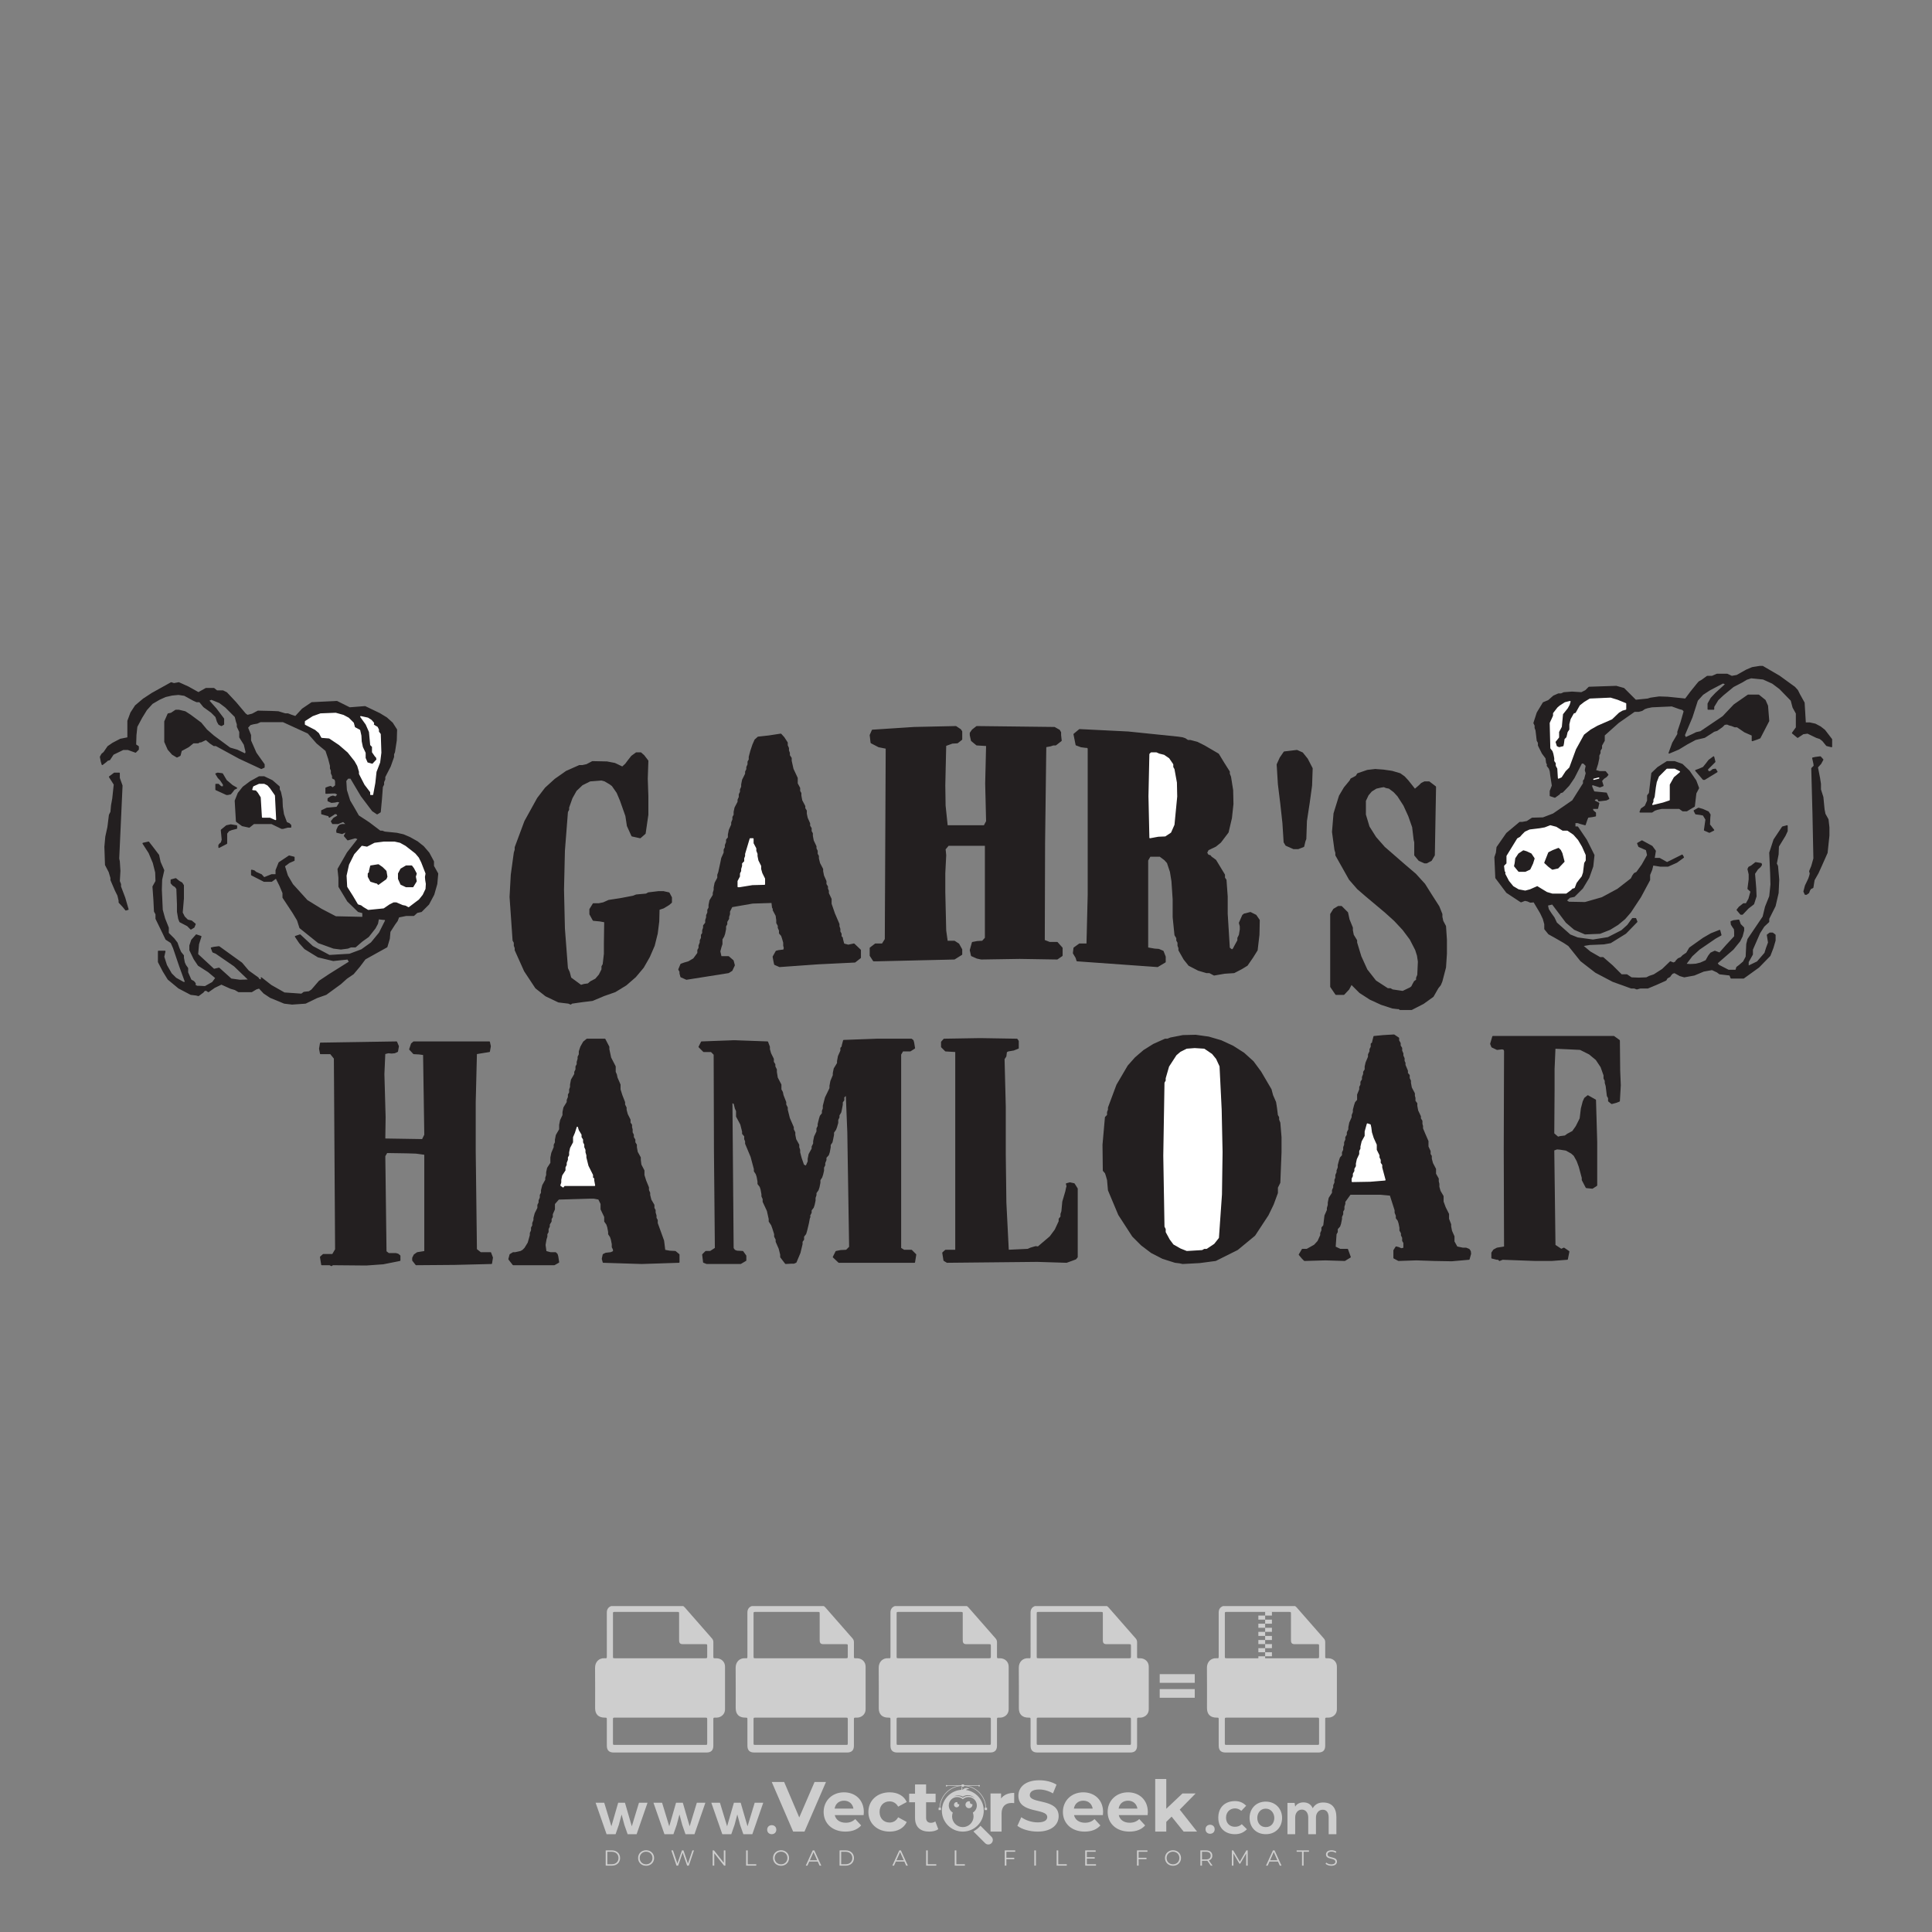 <?xml version="1.0" encoding="iso-8859-1"?>
<!-- Generator: Adobe Illustrator 24.3.0, SVG Export Plug-In . SVG Version: 6.00 Build 0)  -->
<svg version="1.1" id="Layer_1" xmlns="http://www.w3.org/2000/svg" xmlns:xlink="http://www.w3.org/1999/xlink" x="0px" y="0px"
	 viewBox="0 0 500 500" style="enable-background:new 0 0 500 500;" xml:space="preserve">
<rect x="0" y="0" width="500" height="500" fill="#808080" stroke="none"/>
<g id="watermark_1_">
	<g>
		<g id="watermark" style="opacity:0.61;">
			<g>
				<g>
					<g>
						<g>
							<polygon style="fill:#FFFFFF;" points="213.765,461.172 208.204,474.017 205.268,474.017 199.726,461.172 202.938,461.172 
								206.846,470.347 210.81,461.172 							"/>
						</g>
						<g>
							<path style="fill:#FFFFFF;" d="M223.507,469.741h-7.469c0.275,1.23,1.321,1.982,2.826,1.982c1.046,0,1.798-0.312,2.477-0.954
								l1.523,1.651c-0.917,1.046-2.294,1.597-4.074,1.597c-3.413,0-5.634-2.147-5.634-5.083c0-2.954,2.257-5.083,5.267-5.083
								c2.899,0,5.138,1.945,5.138,5.12C223.562,469.191,223.526,469.503,223.507,469.741 M216.002,468.071h4.863
								c-0.202-1.248-1.138-2.055-2.422-2.055C217.139,466.016,216.204,466.805,216.002,468.071"/>
						</g>
						<g>
							<path style="fill:#FFFFFF;" d="M224.735,468.934c0-2.973,2.294-5.083,5.505-5.083c2.074,0,3.707,0.899,4.423,2.514
								l-2.22,1.193c-0.532-0.936-1.321-1.358-2.221-1.358c-1.45,0-2.587,1.009-2.587,2.734c0,1.725,1.138,2.734,2.587,2.734
								c0.899,0,1.688-0.404,2.221-1.358l2.22,1.211c-0.716,1.578-2.349,2.495-4.423,2.495
								C227.029,474.017,224.735,471.907,224.735,468.934"/>
						</g>
						<g>
							<path style="fill:#FFFFFF;" d="M242.828,473.393c-0.587,0.422-1.45,0.624-2.331,0.624c-2.33,0-3.688-1.193-3.688-3.542
								v-4.055h-1.523v-2.202h1.523v-2.404h2.863v2.404h2.459v2.202h-2.459v4.019c0,0.844,0.458,1.303,1.229,1.303
								c0.422,0,0.844-0.128,1.156-0.367L242.828,473.393z"/>
						</g>
					</g>
					<g>
						<path style="fill:#FFFFFF;" d="M262.474,463.997v2.643c-0.238-0.018-0.422-0.037-0.642-0.037
							c-1.578,0-2.624,0.862-2.624,2.753v4.661h-2.863v-9.873h2.734v1.303C259.776,464.493,260.951,463.997,262.474,463.997"/>
					</g>
					<g>
						<path style="fill:#FFFFFF;" d="M263.299,472.53l1.009-2.239c1.083,0.789,2.697,1.339,4.239,1.339
							c1.762,0,2.477-0.587,2.477-1.376c0-2.404-7.469-0.752-7.469-5.524c0-2.184,1.762-4,5.413-4c1.615,0,3.267,0.385,4.459,1.138
							l-0.918,2.257c-1.193-0.679-2.422-1.009-3.56-1.009c-1.761,0-2.44,0.66-2.44,1.468c0,2.367,7.468,0.734,7.468,5.45
							c0,2.147-1.78,3.982-5.45,3.982C266.492,474.017,264.437,473.411,263.299,472.53"/>
					</g>
					<g>
						<path style="fill:#FFFFFF;" d="M285.428,469.741h-7.469c0.275,1.23,1.321,1.982,2.826,1.982c1.046,0,1.798-0.312,2.477-0.954
							l1.523,1.651c-0.918,1.046-2.294,1.597-4.074,1.597c-3.413,0-5.634-2.147-5.634-5.083c0-2.954,2.257-5.083,5.267-5.083
							c2.9,0,5.138,1.945,5.138,5.12C285.484,469.191,285.447,469.503,285.428,469.741 M277.923,468.071h4.863
							c-0.202-1.248-1.138-2.055-2.422-2.055C279.061,466.016,278.125,466.805,277.923,468.071"/>
					</g>
					<g>
						<path style="fill:#FFFFFF;" d="M297.007,469.741h-7.469c0.275,1.23,1.321,1.982,2.826,1.982c1.046,0,1.798-0.312,2.477-0.954
							l1.523,1.651c-0.918,1.046-2.294,1.597-4.074,1.597c-3.413,0-5.634-2.147-5.634-5.083c0-2.954,2.257-5.083,5.267-5.083
							c2.899,0,5.138,1.945,5.138,5.12C297.062,469.191,297.025,469.503,297.007,469.741 M289.501,468.071h4.863
							c-0.202-1.248-1.138-2.055-2.422-2.055C290.639,466.016,289.703,466.805,289.501,468.071"/>
					</g>
					<g>
						<polygon style="fill:#FFFFFF;" points="303.208,470.145 301.831,471.503 301.831,474.017 298.969,474.017 298.969,460.401 
							301.831,460.401 301.831,468.108 306.016,464.144 309.429,464.144 305.318,468.328 309.796,474.017 306.327,474.017 						"/>
					</g>
					<g>
						<path style="fill:#FFFFFF;" d="M256.601,475.359L256.601,475.359l-2.86-2.86c-0.435,0.508-0.953,0.943-1.534,1.284
							c-0.092,0.069-0.186,0.136-0.283,0.199l3.027,3.027c0.456,0.456,1.195,0.456,1.65,0
							C257.057,476.554,257.057,475.815,256.601,475.359"/>
					</g>
					<g>
						<path style="fill:#FFFFFF;" d="M249.984,463.244c0.221-0.173,0.495-0.281,0.797-0.281c0.042,0,0.083,0.002,0.124,0.006
							c-0.214-0.156-0.478-0.249-0.764-0.249c-0.395,0-0.744,0.18-0.981,0.458c-0.051,0-0.1,0.006-0.151,0.008
							c0.039-0.077,0.064-0.162,0.064-0.255c0-0.234-0.143-0.434-0.346-0.519c0.087,0.126,0.138,0.279,0.138,0.445
							c0,0.122-0.031,0.237-0.081,0.341c-2.811,0.201-5.03,2.539-5.03,5.4c0,2.993,2.426,5.42,5.42,5.42
							c2.993,0,5.42-2.426,5.42-5.42C254.595,465.879,252.593,463.635,249.984,463.244 M247.983,464.656
							c0.435,0,0.844,0.112,1.199,0.309c0.374-0.245,0.82-0.387,1.299-0.387c0.711,0,1.348,0.312,1.784,0.806
							c-0.435-0.379-1.004-0.61-1.627-0.61c-0.449,0-0.87,0.12-1.234,0.329c-0.079,0.046-0.156,0.096-0.229,0.15
							c-0.065-0.048-0.133-0.093-0.204-0.134c-0.369-0.219-0.8-0.344-1.26-0.344c-0.3,0-0.588,0.054-0.854,0.152
							C247.196,464.754,247.578,464.656,247.983,464.656 M251.772,469.098c0.115,0.305,0.181,0.634,0.181,0.979
							c0,1.534-1.244,2.777-2.778,2.777c-1.534,0-2.777-1.243-2.777-2.777c0-0.345,0.066-0.674,0.181-0.979
							c-0.62-0.382-1.035-1.064-1.035-1.846c0-1.197,0.971-2.168,2.168-2.168c0.565,0,1.078,0.218,1.463,0.572
							c0.386-0.354,0.899-0.572,1.464-0.572c1.197,0,2.168,0.971,2.168,2.168C252.807,468.034,252.392,468.716,251.772,469.098"/>
					</g>
					<g>
						<path style="fill:#FFFFFF;" d="M251.666,467.061c0,0.497-0.404,0.901-0.901,0.901c-0.497,0-0.901-0.404-0.901-0.901
							s0.404-0.901,0.901-0.901c0.101,0,0.197,0.017,0.287,0.047c-0.03,0.062-0.045,0.132-0.045,0.204
							c0,0.273,0.221,0.494,0.494,0.494c0.05,0,0.099-0.008,0.146-0.022C251.66,466.941,251.666,467,251.666,467.061"/>
					</g>
					<g>
						<path style="fill:#FFFFFF;" d="M248.255,467.061c0,0.376-0.305,0.681-0.681,0.681c-0.376,0-0.681-0.305-0.681-0.681
							s0.305-0.681,0.681-0.681c0.076,0,0.149,0.013,0.217,0.035c-0.023,0.047-0.034,0.1-0.034,0.155
							c0,0.206,0.167,0.374,0.374,0.374c0.038,0,0.075-0.006,0.11-0.017C248.25,466.97,248.255,467.015,248.255,467.061"/>
					</g>
					<g>
						<g>
							<g>
								<rect x="242.908" y="467.83" style="fill:#FFFFFF;" width="0.616" height="0.616"/>
							</g>
							<g>
								<rect x="254.827" y="467.83" style="fill:#FFFFFF;" width="0.616" height="0.616"/>
							</g>
							<g>
								<path style="fill:#FFFFFF;" d="M255.205,468.082h-0.14c0-3.248-2.642-5.89-5.89-5.89c-3.248,0-5.89,2.642-5.89,5.89h-0.14
									c0-1.611,0.627-3.125,1.766-4.264c1.139-1.139,2.653-1.766,4.264-1.766c1.611,0,3.125,0.627,4.264,1.766
									C254.578,464.957,255.205,466.471,255.205,468.082"/>
							</g>
						</g>
						<g>
							<rect x="248.868" y="461.814" style="fill:#FFFFFF;" width="0.616" height="0.616"/>
						</g>
						<g>
							<rect x="244.95" y="462.052" style="fill:#FFFFFF;" width="8.45" height="0.14"/>
						</g>
						<g>
							<path style="fill:#FFFFFF;" d="M245.174,462.15c0,0.108-0.088,0.196-0.196,0.196c-0.108,0-0.196-0.088-0.196-0.196
								c0-0.108,0.088-0.196,0.196-0.196C245.086,461.954,245.174,462.042,245.174,462.15"/>
						</g>
						<g>
							<path style="fill:#FFFFFF;" d="M253.596,462.15c0,0.108-0.088,0.196-0.196,0.196c-0.108,0-0.196-0.088-0.196-0.196
								c0-0.108,0.088-0.196,0.196-0.196C253.509,461.954,253.596,462.042,253.596,462.15"/>
						</g>
					</g>
				</g>
				<g>
					<path style="fill:#FFFFFF;" d="M314.356,473.409c0,1.559-2.364,1.559-2.364,0C311.993,471.851,314.356,471.851,314.356,473.409
						z"/>
				</g>
				<g>
					<g>
						<g>
							<path style="fill:#FFFFFF;" d="M161.739,466.549l1.772,6.088l1.855-6.088h2.215l-2.823,8.14h-2.33l-0.837-2.396l-0.722-2.708
								l-0.722,2.708l-0.837,2.396h-2.33l-2.839-8.14h2.231l1.855,6.088l1.756-6.088H161.739z"/>
						</g>
						<g>
							<path style="fill:#FFFFFF;" d="M176.713,466.549l1.772,6.088l1.855-6.088h2.215l-2.823,8.14h-2.33l-0.837-2.396l-0.722-2.708
								l-0.722,2.708l-0.837,2.396h-2.33l-2.839-8.14h2.231l1.855,6.088l1.756-6.088H176.713z"/>
						</g>
						<g>
							<path style="fill:#FFFFFF;" d="M191.687,466.549l1.772,6.088l1.855-6.088h2.215l-2.823,8.14h-2.33l-0.837-2.396l-0.722-2.708
								l-0.722,2.708l-0.837,2.396h-2.33l-2.839-8.14h2.231l1.855,6.088l1.756-6.088H191.687z"/>
						</g>
					</g>
					<g>
						<path style="fill:#FFFFFF;" d="M200.908,473.52c0,1.559-2.364,1.559-2.364,0C198.545,471.962,200.908,471.962,200.908,473.52z
							"/>
					</g>
					<g>
						<path style="fill:#FFFFFF;" d="M322.71,473.409c-0.935,0.919-1.919,1.28-3.117,1.28c-2.346,0-4.3-1.411-4.3-4.282
							s1.953-4.284,4.3-4.284c1.149,0,2.035,0.329,2.921,1.199l-1.264,1.329c-0.476-0.428-1.066-0.64-1.623-0.64
							c-1.346,0-2.33,0.985-2.33,2.396c0,1.542,1.05,2.362,2.297,2.362c0.64,0,1.28-0.18,1.772-0.672L322.71,473.409z"/>
					</g>
					<g>
						<path style="fill:#FFFFFF;" d="M331.805,470.472c0,2.33-1.591,4.217-4.217,4.217c-2.626,0-4.201-1.887-4.201-4.217
							c0-2.314,1.609-4.217,4.185-4.217C330.149,466.255,331.805,468.158,331.805,470.472z M325.389,470.472
							c0,1.231,0.739,2.38,2.199,2.38c1.46,0,2.199-1.149,2.199-2.38c0-1.215-0.854-2.396-2.199-2.396
							C326.144,468.077,325.389,469.258,325.389,470.472z"/>
					</g>
					<g>
						<path style="fill:#FFFFFF;" d="M338.572,474.689v-4.332c0-1.068-0.559-2.035-1.658-2.035c-1.082,0-1.722,0.967-1.722,2.035
							v4.332h-2.003v-8.107h1.855l0.148,0.985c0.426-0.82,1.362-1.116,2.133-1.116c0.969,0,1.937,0.394,2.396,1.51
							c0.723-1.149,1.658-1.478,2.708-1.478c2.297,0,3.43,1.412,3.43,3.84v4.365h-2.003v-4.365c0-1.066-0.442-1.97-1.526-1.97
							c-1.082,0-1.756,0.935-1.756,2.003v4.332H338.572z"/>
					</g>
				</g>
			</g>
		</g>
		<g style="opacity:0.61;">
			<g>
				<g>
					<path style="fill:#FFFFFF;" d="M345.988,431.299c-0.006-1.224-0.959-2.121-2.189-2.14c-0.924-0.014-0.832,0.12-0.834-0.867
						c-0.003-1.097-0.007-2.194,0.003-3.292c0.003-0.379-0.112-0.691-0.362-0.976c-2.342-2.668-4.678-5.342-7.019-8.011
						c-0.12-0.137-0.275-0.244-0.414-0.366c-6.214,0-12.427,0-18.641,0c-0.794,0.293-1.14,0.868-1.138,1.709
						c0.01,3.748,0.004,7.496,0.004,11.243c0,0.556-0.003,0.589-0.55,0.551c-1.497-0.102-2.516,0.986-2.497,2.492
						c0.044,3.476,0.013,6.953,0.014,10.429c0.001,1.58,0.867,2.443,2.45,2.449c0.582,0.002,0.582,0.002,0.582,0.6
						c0,2.219-0.001,4.438,0.001,6.657c0.001,1.192,0.58,1.771,1.768,1.771c8.013,0.001,16.027,0.001,24.04,0
						c1.168,0,1.755-0.583,1.757-1.745c0.002-2.256,0-4.512,0.001-6.768c0-0.512,0.002-0.511,0.52-0.515
						c0.271-0.002,0.541,0.008,0.809-0.058c0.996-0.246,1.69-1.044,1.694-2.069C346.003,438.696,346.005,434.997,345.988,431.299z
						 M317.537,417.162c5.337,0,10.674,0,16.01,0c0.548,0,0.554,0.007,0.554,0.561c0.001,2.243-0.001,4.486,0.001,6.73
						c0.001,0.811,0.249,1.059,1.06,1.059c1.91,0.001,3.821,0,5.731,0.001c0.458,0,0.479,0.021,0.481,0.483
						c0.003,0.887,0.002,1.775,0,2.662c-0.001,0.477-0.024,0.498-0.504,0.499c-3.895,0.001-7.79,0-11.684,0
						c-3.882,0-7.765,0-11.647,0c-0.55,0-0.552-0.001-0.552-0.561c-0.001-3.624-0.001-7.247,0-10.871
						C316.987,417.166,316.991,417.162,317.537,417.162z M340.822,451.579c-3.883,0.001-7.766,0-11.65,0c-3.871,0-7.742,0-11.613,0
						c-0.572,0-0.574-0.002-0.574-0.579c-0.001-1.997-0.001-3.994,0.001-5.991c0-0.464,0.023-0.486,0.478-0.487
						c7.803-0.001,15.607-0.001,23.41,0c0.478,0,0.499,0.02,0.499,0.503c0.002,1.997,0.001,3.994,0,5.991
						C341.375,451.574,341.37,451.579,340.822,451.579z"/>
				</g>
				<g>
					<g>
						<rect x="327.418" y="417.053" style="fill:#FFFFFF;" width="1.757" height="1.054"/>
					</g>
					<g>
						<rect x="325.662" y="418.107" style="fill:#FFFFFF;" width="1.757" height="1.054"/>
					</g>
					<g>
						<rect x="327.418" y="419.161" style="fill:#FFFFFF;" width="1.757" height="1.054"/>
					</g>
					<g>
						<rect x="325.662" y="420.215" style="fill:#FFFFFF;" width="1.757" height="1.054"/>
					</g>
					<g>
						<rect x="327.418" y="421.269" style="fill:#FFFFFF;" width="1.757" height="1.054"/>
					</g>
					<g>
						<rect x="325.662" y="422.323" style="fill:#FFFFFF;" width="1.757" height="1.054"/>
					</g>
					<g>
						<rect x="327.418" y="423.378" style="fill:#FFFFFF;" width="1.757" height="1.054"/>
					</g>
					<g>
						<rect x="325.662" y="424.432" style="fill:#FFFFFF;" width="1.757" height="1.054"/>
					</g>
					<g>
						<rect x="327.418" y="425.486" style="fill:#FFFFFF;" width="1.757" height="1.054"/>
					</g>
					<g>
						<rect x="325.662" y="426.54" style="fill:#FFFFFF;" width="1.757" height="1.054"/>
					</g>
					<g>
						<rect x="327.418" y="427.594" style="fill:#FFFFFF;" width="1.757" height="1.054"/>
					</g>
					<g>
						<rect x="325.662" y="428.648" style="fill:#FFFFFF;" width="1.757" height="1.054"/>
					</g>
				</g>
			</g>
			<g>
				<path style="fill:#FFFFFF;" d="M187.637,431.299c-0.006-1.224-0.959-2.121-2.189-2.14c-0.924-0.014-0.832,0.12-0.834-0.867
					c-0.003-1.097-0.007-2.194,0.003-3.292c0.003-0.379-0.112-0.691-0.362-0.976c-2.342-2.668-4.678-5.342-7.019-8.011
					c-0.12-0.137-0.275-0.244-0.414-0.366c-6.214,0-12.427,0-18.641,0c-0.794,0.293-1.14,0.868-1.138,1.709
					c0.01,3.748,0.004,7.496,0.004,11.243c0,0.556-0.003,0.589-0.55,0.551c-1.497-0.102-2.516,0.986-2.497,2.492
					c0.044,3.476,0.013,6.953,0.014,10.429c0.001,1.58,0.867,2.443,2.45,2.449c0.582,0.002,0.582,0.002,0.582,0.6
					c0,2.219-0.001,4.438,0.001,6.657c0.001,1.192,0.58,1.771,1.768,1.771c8.013,0.001,16.027,0.001,24.04,0
					c1.168,0,1.755-0.583,1.757-1.745c0.002-2.256,0-4.512,0.001-6.768c0-0.512,0.002-0.511,0.52-0.515
					c0.271-0.002,0.541,0.008,0.809-0.058c0.996-0.246,1.69-1.044,1.694-2.069C187.652,438.696,187.655,434.997,187.637,431.299z
					 M159.187,417.162c5.337,0,10.674,0,16.01,0c0.548,0,0.554,0.007,0.554,0.561c0.001,2.243-0.001,4.486,0.001,6.73
					c0.001,0.811,0.249,1.059,1.06,1.059c1.91,0.001,3.821,0,5.731,0.001c0.458,0,0.479,0.021,0.481,0.483
					c0.003,0.887,0.002,1.775,0,2.662c-0.001,0.477-0.024,0.498-0.504,0.499c-3.895,0.001-7.79,0-11.684,0
					c-3.882,0-7.765,0-11.647,0c-0.55,0-0.552-0.001-0.552-0.561c-0.001-3.624-0.001-7.247,0-10.871
					C158.636,417.166,158.64,417.162,159.187,417.162z M182.472,451.579c-3.883,0.001-7.766,0-11.65,0c-3.871,0-7.742,0-11.613,0
					c-0.572,0-0.574-0.002-0.574-0.579c-0.001-1.997-0.001-3.994,0.001-5.991c0-0.464,0.023-0.486,0.478-0.487
					c7.803-0.001,15.607-0.001,23.41,0c0.478,0,0.499,0.02,0.499,0.503c0.002,1.997,0.001,3.994,0,5.991
					C183.024,451.574,183.019,451.579,182.472,451.579z"/>
			</g>
			<g>
				<path style="fill:#FFFFFF;" d="M159.779,440.669v-7.897h2.779c0.375,0,0.726,0.061,1.053,0.182
					c0.327,0.121,0.612,0.292,0.855,0.513c0.242,0.221,0.434,0.483,0.573,0.789c0.14,0.305,0.21,0.642,0.21,1.009
					c0,0.375-0.07,0.715-0.21,1.02c-0.14,0.305-0.331,0.568-0.573,0.789c-0.243,0.221-0.528,0.392-0.855,0.513
					c-0.327,0.121-0.678,0.182-1.053,0.182h-1.29v2.901H159.779z M162.58,436.356c0.39,0,0.684-0.111,0.882-0.331
					c0.199-0.22,0.298-0.474,0.298-0.761c0-0.14-0.024-0.276-0.072-0.408c-0.048-0.132-0.121-0.248-0.221-0.347
					c-0.099-0.099-0.223-0.178-0.37-0.237c-0.147-0.059-0.32-0.089-0.518-0.089h-1.312v2.173H162.58z"/>
				<path style="fill:#FFFFFF;" d="M166.308,432.771h1.731l3.177,5.294h0.088l-0.088-1.522v-3.772h1.478v7.897h-1.566l-3.353-5.592
					h-0.088l0.088,1.522v4.07h-1.467V432.771z"/>
				<path style="fill:#FFFFFF;" d="M177.922,436.334h3.872c0.022,0.089,0.04,0.195,0.055,0.32c0.014,0.125,0.022,0.25,0.022,0.375
					c0,0.507-0.077,0.985-0.231,1.434c-0.154,0.449-0.397,0.849-0.728,1.202c-0.353,0.375-0.776,0.666-1.268,0.871
					c-0.493,0.206-1.055,0.309-1.688,0.309c-0.574,0-1.114-0.103-1.622-0.309c-0.507-0.206-0.948-0.492-1.323-0.86
					c-0.375-0.367-0.673-0.803-0.894-1.307c-0.221-0.504-0.331-1.053-0.331-1.649c0-0.595,0.11-1.145,0.331-1.649
					c0.221-0.504,0.518-0.939,0.894-1.307c0.375-0.367,0.816-0.654,1.323-0.86c0.507-0.206,1.048-0.309,1.622-0.309
					c0.64,0,1.211,0.11,1.715,0.331c0.504,0.221,0.935,0.526,1.296,0.915l-1.025,1.004c-0.258-0.272-0.544-0.48-0.861-0.623
					c-0.316-0.143-0.695-0.215-1.136-0.215c-0.361,0-0.703,0.065-1.026,0.193c-0.324,0.129-0.607,0.311-0.85,0.546
					c-0.242,0.235-0.436,0.52-0.579,0.855c-0.143,0.335-0.215,0.708-0.215,1.119c0,0.412,0.072,0.785,0.215,1.12
					c0.143,0.335,0.338,0.62,0.584,0.855c0.246,0.235,0.531,0.418,0.855,0.546c0.323,0.129,0.669,0.193,1.037,0.193
					c0.419,0,0.773-0.061,1.064-0.182c0.29-0.121,0.538-0.278,0.744-0.469c0.148-0.132,0.275-0.3,0.381-0.502
					c0.106-0.202,0.189-0.428,0.248-0.678h-2.482V436.334z"/>
			</g>
			<g>
				<path style="fill:#FFFFFF;" d="M224.019,431.299c-0.006-1.224-0.959-2.121-2.189-2.14c-0.924-0.014-0.832,0.12-0.834-0.867
					c-0.003-1.097-0.007-2.194,0.003-3.292c0.003-0.379-0.112-0.691-0.362-0.976c-2.342-2.668-4.678-5.342-7.019-8.011
					c-0.12-0.137-0.275-0.244-0.414-0.366c-6.214,0-12.427,0-18.641,0c-0.794,0.293-1.14,0.868-1.138,1.709
					c0.01,3.748,0.004,7.496,0.004,11.243c0,0.556-0.003,0.589-0.55,0.551c-1.497-0.102-2.516,0.986-2.497,2.492
					c0.044,3.476,0.013,6.953,0.014,10.429c0.001,1.58,0.867,2.443,2.45,2.449c0.582,0.002,0.582,0.002,0.582,0.6
					c0,2.219-0.001,4.438,0.001,6.657c0.001,1.192,0.58,1.771,1.768,1.771c8.013,0.001,16.027,0.001,24.04,0
					c1.168,0,1.755-0.583,1.757-1.745c0.002-2.256,0-4.512,0.001-6.768c0-0.512,0.002-0.511,0.52-0.515
					c0.271-0.002,0.541,0.008,0.809-0.058c0.997-0.246,1.69-1.044,1.694-2.069C224.034,438.696,224.036,434.997,224.019,431.299z
					 M195.568,417.162c5.337,0,10.674,0,16.01,0c0.548,0,0.554,0.007,0.554,0.561c0.001,2.243-0.001,4.486,0.001,6.73
					c0.001,0.811,0.249,1.059,1.06,1.059c1.91,0.001,3.821,0,5.731,0.001c0.458,0,0.479,0.021,0.481,0.483
					c0.003,0.887,0.002,1.775,0,2.662c-0.001,0.477-0.024,0.498-0.504,0.499c-3.895,0.001-7.79,0-11.684,0
					c-3.882,0-7.765,0-11.647,0c-0.55,0-0.552-0.001-0.552-0.561c-0.001-3.624-0.001-7.247,0-10.871
					C195.018,417.166,195.022,417.162,195.568,417.162z M218.854,451.579c-3.883,0.001-7.766,0-11.65,0c-3.871,0-7.742,0-11.613,0
					c-0.572,0-0.574-0.002-0.574-0.579c-0.001-1.997-0.001-3.994,0.001-5.991c0-0.464,0.023-0.486,0.478-0.487
					c7.803-0.001,15.607-0.001,23.41,0c0.478,0,0.499,0.02,0.499,0.503c0.002,1.997,0.001,3.994,0,5.991
					C219.406,451.574,219.401,451.579,218.854,451.579z"/>
			</g>
			<g>
				<path style="fill:#FFFFFF;" d="M205.111,432.771h1.699l2.967,7.897h-1.644l-0.651-1.886h-3.044l-0.651,1.886h-1.643
					L205.111,432.771z M206.997,437.415l-0.706-1.974l-0.287-0.96h-0.088l-0.287,0.96l-0.706,1.974H206.997z"/>
				<path style="fill:#FFFFFF;" d="M211.331,434.536c-0.125,0-0.245-0.024-0.359-0.072c-0.114-0.048-0.213-0.114-0.298-0.199
					c-0.084-0.084-0.151-0.182-0.198-0.292c-0.048-0.11-0.072-0.232-0.072-0.364s0.024-0.254,0.072-0.364
					c0.048-0.11,0.114-0.208,0.198-0.292c0.084-0.084,0.184-0.151,0.298-0.198c0.114-0.048,0.233-0.072,0.359-0.072
					c0.257,0,0.478,0.09,0.662,0.27c0.184,0.181,0.276,0.399,0.276,0.656s-0.092,0.476-0.276,0.656
					C211.809,434.446,211.589,434.536,211.331,434.536z M210.615,440.669v-5.404h1.445v5.404H210.615z"/>
			</g>
			<g>
				<path style="fill:#FFFFFF;" d="M261.044,431.299c-0.006-1.224-0.959-2.121-2.189-2.14c-0.924-0.014-0.832,0.12-0.834-0.867
					c-0.003-1.097-0.007-2.194,0.003-3.292c0.003-0.379-0.112-0.691-0.362-0.976c-2.342-2.668-4.678-5.342-7.019-8.011
					c-0.12-0.137-0.275-0.244-0.414-0.366c-6.214,0-12.427,0-18.641,0c-0.794,0.293-1.14,0.868-1.138,1.709
					c0.01,3.748,0.004,7.496,0.004,11.243c0,0.556-0.003,0.589-0.55,0.551c-1.497-0.102-2.516,0.986-2.497,2.492
					c0.044,3.476,0.013,6.953,0.014,10.429c0.001,1.58,0.867,2.443,2.45,2.449c0.582,0.002,0.582,0.002,0.582,0.6
					c0,2.219-0.001,4.438,0.001,6.657c0.001,1.192,0.58,1.771,1.768,1.771c8.013,0.001,16.027,0.001,24.04,0
					c1.168,0,1.755-0.583,1.757-1.745c0.002-2.256,0-4.512,0.001-6.768c0-0.512,0.002-0.511,0.52-0.515
					c0.271-0.002,0.541,0.008,0.809-0.058c0.996-0.246,1.69-1.044,1.694-2.069C261.059,438.696,261.061,434.997,261.044,431.299z
					 M232.593,417.162c5.337,0,10.674,0,16.01,0c0.548,0,0.554,0.007,0.554,0.561c0.001,2.243-0.001,4.486,0.001,6.73
					c0.001,0.811,0.249,1.059,1.06,1.059c1.91,0.001,3.821,0,5.731,0.001c0.458,0,0.479,0.021,0.481,0.483
					c0.003,0.887,0.002,1.775,0,2.662c-0.001,0.477-0.024,0.498-0.504,0.499c-3.895,0.001-7.79,0-11.684,0
					c-3.882,0-7.765,0-11.647,0c-0.55,0-0.552-0.001-0.552-0.561c-0.001-3.624-0.001-7.247,0-10.871
					C232.042,417.166,232.047,417.162,232.593,417.162z M255.878,451.579c-3.883,0.001-7.766,0-11.65,0c-3.871,0-7.742,0-11.613,0
					c-0.572,0-0.574-0.002-0.574-0.579c-0.001-1.997-0.001-3.994,0.001-5.991c0-0.464,0.023-0.486,0.478-0.487
					c7.803-0.001,15.607-0.001,23.41,0c0.478,0,0.499,0.02,0.499,0.503c0.002,1.997,0.001,3.994,0,5.991
					C256.431,451.574,256.426,451.579,255.878,451.579z"/>
			</g>
			<g>
				<path style="fill:#FFFFFF;" d="M236.361,440.845c-0.338,0-0.662-0.048-0.971-0.143c-0.309-0.095-0.592-0.239-0.849-0.43
					c-0.257-0.191-0.481-0.425-0.673-0.7c-0.191-0.276-0.342-0.597-0.452-0.965l1.401-0.551c0.103,0.397,0.283,0.726,0.54,0.987
					c0.257,0.261,0.596,0.392,1.015,0.392c0.154,0,0.303-0.02,0.447-0.061c0.143-0.04,0.272-0.099,0.386-0.176
					s0.204-0.175,0.27-0.292c0.066-0.118,0.099-0.254,0.099-0.408c0-0.147-0.026-0.279-0.077-0.397
					c-0.051-0.117-0.138-0.227-0.259-0.331c-0.121-0.103-0.28-0.202-0.475-0.298c-0.195-0.095-0.435-0.195-0.722-0.298l-0.485-0.176
					c-0.213-0.073-0.429-0.173-0.645-0.298c-0.217-0.125-0.413-0.276-0.59-0.452c-0.177-0.176-0.322-0.384-0.436-0.623
					c-0.114-0.239-0.171-0.509-0.171-0.81c0-0.309,0.06-0.597,0.182-0.866c0.121-0.268,0.294-0.503,0.518-0.706
					c0.224-0.202,0.492-0.36,0.805-0.474s0.66-0.171,1.042-0.171c0.397,0,0.74,0.053,1.031,0.16
					c0.291,0.107,0.537,0.243,0.739,0.408c0.202,0.165,0.366,0.348,0.491,0.546c0.125,0.199,0.217,0.386,0.276,0.563l-1.312,0.551
					c-0.074-0.221-0.208-0.419-0.402-0.596c-0.195-0.176-0.462-0.265-0.8-0.265c-0.324,0-0.592,0.075-0.805,0.226
					c-0.213,0.151-0.32,0.348-0.32,0.59c0,0.235,0.103,0.436,0.309,0.601c0.206,0.165,0.533,0.325,0.982,0.48l0.497,0.165
					c0.316,0.111,0.605,0.237,0.866,0.381c0.261,0.143,0.485,0.314,0.673,0.513c0.187,0.199,0.331,0.425,0.43,0.678
					c0.1,0.254,0.149,0.546,0.149,0.877c0,0.412-0.083,0.767-0.248,1.064c-0.165,0.298-0.377,0.542-0.634,0.734
					c-0.258,0.191-0.548,0.335-0.872,0.43C236.986,440.797,236.67,440.845,236.361,440.845z"/>
				<path style="fill:#FFFFFF;" d="M239.516,432.771h1.61l1.633,4.754l0.287,1.015h0.088l0.309-1.015l1.699-4.754h1.61l-2.879,7.897
					h-1.566L239.516,432.771z"/>
				<path style="fill:#FFFFFF;" d="M251.097,436.334h3.871c0.022,0.089,0.04,0.195,0.055,0.32c0.015,0.125,0.023,0.25,0.023,0.375
					c0,0.507-0.078,0.985-0.232,1.434c-0.154,0.449-0.397,0.849-0.728,1.202c-0.353,0.375-0.775,0.666-1.268,0.871
					c-0.493,0.206-1.055,0.309-1.688,0.309c-0.574,0-1.114-0.103-1.621-0.309c-0.507-0.206-0.949-0.492-1.324-0.86
					c-0.375-0.367-0.673-0.803-0.894-1.307c-0.22-0.504-0.331-1.053-0.331-1.649c0-0.595,0.11-1.145,0.331-1.649
					c0.221-0.504,0.518-0.939,0.894-1.307c0.375-0.367,0.816-0.654,1.324-0.86c0.507-0.206,1.047-0.309,1.621-0.309
					c0.64,0,1.211,0.11,1.715,0.331c0.504,0.221,0.936,0.526,1.296,0.915l-1.026,1.004c-0.257-0.272-0.544-0.48-0.861-0.623
					c-0.316-0.143-0.694-0.215-1.136-0.215c-0.36,0-0.702,0.065-1.026,0.193c-0.323,0.129-0.607,0.311-0.849,0.546
					c-0.243,0.235-0.436,0.52-0.579,0.855c-0.143,0.335-0.215,0.708-0.215,1.119c0,0.412,0.072,0.785,0.215,1.12
					c0.143,0.335,0.338,0.62,0.585,0.855c0.246,0.235,0.531,0.418,0.854,0.546c0.324,0.129,0.669,0.193,1.037,0.193
					c0.419,0,0.774-0.061,1.064-0.182c0.29-0.121,0.539-0.278,0.745-0.469c0.147-0.132,0.274-0.3,0.38-0.502
					c0.107-0.202,0.189-0.428,0.248-0.678h-2.482V436.334z"/>
			</g>
			<g>
				<path style="fill:#FFFFFF;" d="M297.3,431.299c-0.006-1.224-0.959-2.121-2.189-2.14c-0.924-0.014-0.832,0.12-0.834-0.867
					c-0.003-1.097-0.007-2.194,0.003-3.292c0.003-0.379-0.112-0.691-0.362-0.976c-2.342-2.668-4.678-5.342-7.019-8.011
					c-0.12-0.137-0.275-0.244-0.414-0.366c-6.214,0-12.427,0-18.641,0c-0.794,0.293-1.14,0.868-1.138,1.709
					c0.01,3.748,0.004,7.496,0.004,11.243c0,0.556-0.003,0.589-0.55,0.551c-1.497-0.102-2.516,0.986-2.497,2.492
					c0.044,3.476,0.013,6.953,0.014,10.429c0.001,1.58,0.867,2.443,2.45,2.449c0.582,0.002,0.582,0.002,0.582,0.6
					c0,2.219-0.001,4.438,0.001,6.657c0.001,1.192,0.58,1.771,1.768,1.771c8.013,0.001,16.027,0.001,24.04,0
					c1.168,0,1.755-0.583,1.757-1.745c0.002-2.256,0-4.512,0.001-6.768c0-0.512,0.002-0.511,0.52-0.515
					c0.271-0.002,0.541,0.008,0.809-0.058c0.996-0.246,1.69-1.044,1.694-2.069C297.315,438.696,297.318,434.997,297.3,431.299z
					 M268.85,417.162c5.337,0,10.674,0,16.01,0c0.548,0,0.554,0.007,0.554,0.561c0.001,2.243-0.001,4.486,0.001,6.73
					c0.001,0.811,0.249,1.059,1.06,1.059c1.91,0.001,3.821,0,5.731,0.001c0.458,0,0.479,0.021,0.481,0.483
					c0.003,0.887,0.002,1.775,0,2.662c-0.001,0.477-0.024,0.498-0.504,0.499c-3.895,0.001-7.79,0-11.684,0
					c-3.882,0-7.765,0-11.647,0c-0.55,0-0.552-0.001-0.552-0.561c-0.001-3.624-0.001-7.247,0-10.871
					C268.299,417.166,268.303,417.162,268.85,417.162z M292.135,451.579c-3.883,0.001-7.766,0-11.65,0c-3.871,0-7.742,0-11.613,0
					c-0.572,0-0.574-0.002-0.574-0.579c-0.001-1.997-0.001-3.994,0.001-5.991c0-0.464,0.023-0.486,0.478-0.487
					c7.803-0.001,15.607-0.001,23.41,0c0.478,0,0.499,0.02,0.499,0.503c0.001,1.997,0.001,3.994,0,5.991
					C292.687,451.574,292.682,451.579,292.135,451.579z"/>
			</g>
			<g>
				<path style="fill:#FFFFFF;" d="M272.966,434.183v1.831h3.165v1.412h-3.165v1.831h3.518v1.412h-5.007v-7.897h5.007v1.412H272.966
					z"/>
				<path style="fill:#FFFFFF;" d="M277.852,440.669v-7.897h2.779c0.375,0,0.726,0.061,1.053,0.182
					c0.327,0.121,0.612,0.292,0.855,0.513c0.243,0.221,0.434,0.483,0.574,0.789c0.14,0.305,0.209,0.642,0.209,1.009
					c0,0.375-0.07,0.715-0.209,1.02c-0.14,0.305-0.331,0.568-0.574,0.789c-0.243,0.221-0.528,0.392-0.855,0.513
					c-0.327,0.121-0.678,0.182-1.053,0.182h-1.29v2.901H277.852z M280.653,436.356c0.389,0,0.684-0.111,0.882-0.331
					c0.199-0.22,0.298-0.474,0.298-0.761c0-0.14-0.024-0.276-0.072-0.408c-0.048-0.132-0.121-0.248-0.221-0.347
					c-0.099-0.099-0.222-0.178-0.37-0.237c-0.147-0.059-0.32-0.089-0.518-0.089h-1.312v2.173H280.653z"/>
				<path style="fill:#FFFFFF;" d="M286.797,440.845c-0.338,0-0.662-0.048-0.971-0.143c-0.309-0.095-0.592-0.239-0.849-0.43
					c-0.257-0.191-0.482-0.425-0.673-0.7c-0.191-0.276-0.342-0.597-0.452-0.965l1.401-0.551c0.103,0.397,0.283,0.726,0.541,0.987
					c0.257,0.261,0.595,0.392,1.015,0.392c0.154,0,0.303-0.02,0.447-0.061c0.143-0.04,0.272-0.099,0.386-0.176
					c0.114-0.077,0.204-0.175,0.27-0.292c0.066-0.118,0.1-0.254,0.1-0.408c0-0.147-0.026-0.279-0.077-0.397
					c-0.051-0.117-0.138-0.227-0.259-0.331c-0.121-0.103-0.279-0.202-0.474-0.298c-0.195-0.095-0.436-0.195-0.723-0.298
					l-0.485-0.176c-0.213-0.073-0.428-0.173-0.645-0.298c-0.217-0.125-0.414-0.276-0.59-0.452c-0.176-0.176-0.322-0.384-0.436-0.623
					c-0.114-0.239-0.171-0.509-0.171-0.81c0-0.309,0.061-0.597,0.182-0.866c0.121-0.268,0.294-0.503,0.518-0.706
					c0.224-0.202,0.493-0.36,0.805-0.474c0.312-0.114,0.66-0.171,1.042-0.171c0.397,0,0.741,0.053,1.031,0.16
					c0.29,0.107,0.537,0.243,0.739,0.408c0.202,0.165,0.365,0.348,0.491,0.546c0.125,0.199,0.217,0.386,0.276,0.563l-1.312,0.551
					c-0.074-0.221-0.208-0.419-0.403-0.596c-0.195-0.176-0.462-0.265-0.799-0.265c-0.324,0-0.592,0.075-0.805,0.226
					c-0.213,0.151-0.32,0.348-0.32,0.59c0,0.235,0.103,0.436,0.309,0.601c0.206,0.165,0.533,0.325,0.982,0.48l0.496,0.165
					c0.316,0.111,0.605,0.237,0.866,0.381c0.261,0.143,0.485,0.314,0.673,0.513c0.187,0.199,0.331,0.425,0.43,0.678
					c0.099,0.254,0.149,0.546,0.149,0.877c0,0.412-0.083,0.767-0.248,1.064c-0.165,0.298-0.377,0.542-0.634,0.734
					c-0.258,0.191-0.548,0.335-0.872,0.43C287.422,440.797,287.105,440.845,286.797,440.845z"/>
			</g>
			<g>
				<path style="fill:#FFFFFF;" d="M321.394,439.168l4.004-4.985h-3.827v-1.412h5.559v1.5l-3.96,4.985h4.004v1.412h-5.779V439.168z"
					/>
				<path style="fill:#FFFFFF;" d="M328.409,432.771h1.489v7.897h-1.489V432.771z"/>
				<path style="fill:#FFFFFF;" d="M331.486,440.669v-7.897h2.779c0.375,0,0.726,0.061,1.053,0.182
					c0.327,0.121,0.612,0.292,0.855,0.513s0.434,0.483,0.574,0.789c0.14,0.305,0.209,0.642,0.209,1.009
					c0,0.375-0.07,0.715-0.209,1.02c-0.14,0.305-0.331,0.568-0.574,0.789c-0.243,0.221-0.528,0.392-0.855,0.513
					c-0.327,0.121-0.678,0.182-1.053,0.182h-1.29v2.901H331.486z M334.288,436.356c0.389,0,0.684-0.111,0.882-0.331
					c0.199-0.22,0.298-0.474,0.298-0.761c0-0.14-0.024-0.276-0.072-0.408c-0.048-0.132-0.121-0.248-0.221-0.347
					c-0.099-0.099-0.222-0.178-0.37-0.237c-0.147-0.059-0.32-0.089-0.518-0.089h-1.312v2.173H334.288z"/>
			</g>
		</g>
		<g style="opacity:0.61;">
			<path style="fill:#FFFFFF;" d="M300.133,433.27h9.067v2.242h-9.067V433.27z M300.133,437.136h9.067v2.243h-9.067V437.136z"/>
		</g>
	</g>
	<g style="opacity:0.61;">
		<path style="fill:#FFFFFF;" d="M156.756,478.878h1.607c1.263,0,2.114,0.812,2.114,1.974c0,1.161-0.851,1.973-2.114,1.973h-1.607
			V478.878z M158.34,482.464c1.049,0,1.725-0.665,1.725-1.612c0-0.947-0.677-1.613-1.725-1.613h-1.167v3.225H158.34z"/>
		<path style="fill:#FFFFFF;" d="M165.139,480.851c0-1.15,0.879-2.007,2.075-2.007c1.184,0,2.069,0.851,2.069,2.007
			c0,1.156-0.885,2.007-2.069,2.007C166.019,482.858,165.139,482.002,165.139,480.851z M168.866,480.851
			c0-0.942-0.705-1.635-1.652-1.635c-0.953,0-1.663,0.693-1.663,1.635c0,0.941,0.71,1.635,1.663,1.635
			C168.162,482.486,168.866,481.793,168.866,480.851z"/>
		<path style="fill:#FFFFFF;" d="M179.596,478.878l-1.331,3.947h-0.44l-1.156-3.366l-1.161,3.366h-0.434l-1.331-3.947h0.429
			l1.139,3.394l1.178-3.394h0.389l1.161,3.411l1.156-3.411H179.596z"/>
		<path style="fill:#FFFFFF;" d="M187.731,478.878v3.947h-0.344l-2.537-3.202v3.202h-0.417v-3.947h0.344l2.543,3.203v-3.203H187.731
			z"/>
		<path style="fill:#FFFFFF;" d="M193.093,478.878h0.417v3.586h2.21v0.361h-2.627V478.878z"/>
		<path style="fill:#FFFFFF;" d="M200.061,480.851c0-1.15,0.879-2.007,2.075-2.007c1.184,0,2.069,0.851,2.069,2.007
			c0,1.156-0.885,2.007-2.069,2.007C200.941,482.858,200.061,482.002,200.061,480.851z M203.788,480.851
			c0-0.942-0.705-1.635-1.652-1.635c-0.953,0-1.663,0.693-1.663,1.635c0,0.941,0.71,1.635,1.663,1.635
			C203.083,482.486,203.788,481.793,203.788,480.851z"/>
		<path style="fill:#FFFFFF;" d="M211.636,481.77h-2.199l-0.474,1.054h-0.434l1.804-3.947h0.412l1.804,3.947h-0.44L211.636,481.77z
			 M211.484,481.432l-0.947-2.12l-0.947,2.12H211.484z"/>
		<path style="fill:#FFFFFF;" d="M217.28,478.878h1.607c1.263,0,2.114,0.812,2.114,1.974c0,1.161-0.851,1.973-2.114,1.973h-1.607
			V478.878z M218.864,482.464c1.049,0,1.725-0.665,1.725-1.612c0-0.947-0.677-1.613-1.725-1.613h-1.167v3.225H218.864z"/>
		<path style="fill:#FFFFFF;" d="M234.041,481.77h-2.199l-0.474,1.054h-0.434l1.804-3.947h0.412l1.804,3.947h-0.44L234.041,481.77z
			 M233.889,481.432l-0.947-2.12l-0.947,2.12H233.889z"/>
		<path style="fill:#FFFFFF;" d="M239.685,478.878h0.417v3.586h2.21v0.361h-2.627V478.878z"/>
		<path style="fill:#FFFFFF;" d="M247.082,478.878h0.417v3.586h2.21v0.361h-2.627V478.878z"/>
		<path style="fill:#FFFFFF;" d="M260.449,479.239v1.551h2.041v0.361h-2.041v1.675h-0.417v-3.947h2.706v0.361H260.449z"/>
		<path style="fill:#FFFFFF;" d="M267.678,478.878h0.417v3.947h-0.417V478.878z"/>
		<path style="fill:#FFFFFF;" d="M273.456,478.878h0.417v3.586h2.21v0.361h-2.627V478.878z"/>
		<path style="fill:#FFFFFF;" d="M283.644,482.464v0.361h-2.791v-3.947h2.706v0.361h-2.289v1.404h2.041v0.355h-2.041v1.466H283.644z
			"/>
		<path style="fill:#FFFFFF;" d="M294.672,479.239v1.551h2.041v0.361h-2.041v1.675h-0.417v-3.947h2.706v0.361H294.672z"/>
		<path style="fill:#FFFFFF;" d="M301.5,480.851c0-1.15,0.879-2.007,2.075-2.007c1.184,0,2.069,0.851,2.069,2.007
			c0,1.156-0.885,2.007-2.069,2.007C302.379,482.858,301.5,482.002,301.5,480.851z M305.226,480.851
			c0-0.942-0.705-1.635-1.652-1.635c-0.953,0-1.663,0.693-1.663,1.635c0,0.941,0.71,1.635,1.663,1.635
			C304.522,482.486,305.226,481.793,305.226,480.851z"/>
		<path style="fill:#FFFFFF;" d="M313.351,482.825l-0.902-1.269c-0.102,0.011-0.203,0.017-0.316,0.017h-1.06v1.252h-0.417v-3.947
			h1.477c1.004,0,1.613,0.507,1.613,1.353c0,0.62-0.327,1.054-0.902,1.24l0.964,1.353H313.351z M313.328,480.231
			c0-0.632-0.417-0.992-1.207-0.992h-1.048v1.979h1.048C312.911,481.218,313.328,480.851,313.328,480.231z"/>
		<path style="fill:#FFFFFF;" d="M322.907,478.878v3.947h-0.4v-3.158l-1.551,2.656h-0.197l-1.551-2.639v3.14h-0.4v-3.947h0.344
			l1.714,2.926l1.697-2.926H322.907z"/>
		<path style="fill:#FFFFFF;" d="M330.744,481.77h-2.199l-0.473,1.054h-0.434l1.804-3.947h0.411l1.804,3.947h-0.44L330.744,481.77z
			 M330.592,481.432l-0.947-2.12l-0.947,2.12H330.592z"/>
		<path style="fill:#FFFFFF;" d="M336.957,479.239h-1.387v-0.361h3.192v0.361h-1.387v3.586h-0.417V479.239z"/>
		<path style="fill:#FFFFFF;" d="M343.063,482.346l0.164-0.321c0.282,0.276,0.784,0.479,1.302,0.479c0.739,0,1.06-0.31,1.06-0.699
			c0-1.083-2.43-0.417-2.43-1.877c0-0.581,0.451-1.083,1.455-1.083c0.446,0,0.908,0.13,1.224,0.35l-0.141,0.333
			c-0.338-0.22-0.733-0.327-1.083-0.327c-0.722,0-1.043,0.321-1.043,0.716c0,1.083,2.43,0.429,2.43,1.866
			c0,0.581-0.462,1.077-1.472,1.077C343.937,482.858,343.356,482.65,343.063,482.346z"/>
	</g>
</g>
<g>
</g>
<g>
	<polygon style="fill:#231F20;stroke:#231F20;stroke-width:0.321;stroke-linecap:round;stroke-linejoin:round;" points="
		85.786,327.51 85.316,327.275 84.768,327.275 83.281,327.275 82.968,325.319 83.673,324.692 86.098,324.692 86.881,323.362 
		86.568,273.906 85.551,272.654 82.968,272.654 82.733,271.402 82.968,269.993 102.61,269.68 103.079,270.776 102.845,272.107 
		102.14,272.42 101.358,272.498 100.497,272.42 99.558,272.654 99.323,277.976 99.48,283.532 99.636,289.088 99.558,294.8 
		109.34,294.956 109.966,293.704 109.653,272.889 108.479,272.732 107.07,272.654 106.053,271.558 106.522,270.15 107.07,269.68 
		126.634,269.68 126.868,270.776 126.634,272.107 123.269,272.654 122.956,285.253 122.956,297.93 123.269,323.362 124.364,324.223 
		126.947,324.223 127.416,325.475 127.181,326.962 117.634,327.196 107.696,327.275 106.836,326.179 106.836,325.553 
		107.227,324.771 108.009,324.223 109.966,323.91 109.966,298.713 107.696,298.399 105.192,298.321 100.106,298.243 99.558,299.182 
		99.871,323.91 100.575,324.458 101.436,324.458 102.453,324.458 103.001,324.614 103.471,325.005 103.471,326.179 99.167,327.04 
		94.785,327.353 86.098,327.275 85.786,327.51 	"/>
	<polygon style="fill:#231F20;stroke:#231F20;stroke-width:0.321;stroke-linecap:round;stroke-linejoin:round;" points="
		132.816,327.275 131.72,325.866 132.033,324.692 132.816,324.223 133.363,324.223 134.772,323.91 135.32,323.597 135.867,323.049 
		136.728,321.641 137.276,319.684 137.276,319.136 137.589,318.432 137.589,317.728 137.902,317.18 137.902,316.554 
		138.215,315.771 138.215,315.224 138.528,314.05 139.232,312.642 139.232,311.859 139.545,311.233 139.545,310.685 
		139.859,309.981 139.859,309.277 140.171,308.729 140.171,308.024 140.484,306.773 141.267,305.364 141.267,304.816 
		141.502,304.112 141.502,303.408 141.737,302.312 142.597,300.982 142.597,299.573 142.832,298.399 143.458,296.913 
		143.458,296.286 143.771,295.661 143.771,294.956 144.006,293.783 144.867,292.296 144.867,291.122 145.101,289.948 
		145.727,288.618 145.727,287.835 145.962,286.661 146.823,285.253 146.823,284.705 147.136,283.923 147.136,283.296 
		147.449,282.749 147.449,281.966 147.684,281.341 147.684,280.714 147.918,279.462 148.779,277.976 148.779,277.427 
		149.092,276.802 149.092,276.019 149.405,275.471 149.405,274.845 149.64,274.063 149.64,273.515 149.953,272.889 149.953,272.107 
		150.344,270.933 151.049,269.68 151.91,268.976 156.526,268.976 157.544,270.933 157.544,271.558 158.013,273.749 159.187,276.019 
		159.187,277.427 159.5,278.131 159.657,278.914 160.439,280.714 160.439,281.966 160.909,283.453 161.613,285.253 161.613,285.879 
		162.004,286.661 162.004,287.209 162.317,288.383 163.021,289.792 163.021,290.574 163.413,291.122 163.413,291.748 
		163.569,292.296 163.569,293.078 163.882,293.704 163.882,294.33 164.273,294.956 164.273,295.661 164.665,296.286 
		164.665,296.913 164.899,298.165 165.682,299.573 165.682,300.199 165.838,301.451 166.621,302.938 166.621,304.112 
		167.09,305.599 167.795,307.32 167.795,308.024 168.108,308.729 168.108,309.277 168.421,310.529 169.203,311.859 169.203,312.642 
		169.516,313.189 169.516,313.816 169.751,314.598 169.751,315.224 170.064,315.771 170.064,316.554 171.707,321.093 
		172.021,323.597 173.273,323.832 174.759,323.91 175.698,324.692 175.698,326.649 166.073,326.962 156.135,326.649 155.9,325.788 
		156.135,324.692 156.761,324.379 157.387,324.301 158.091,324.223 158.796,323.91 158.796,323.362 158.483,322.736 
		158.483,321.954 158.248,320.78 158.013,320.076 157.544,319.372 157.544,318.823 157.309,317.572 157.074,316.867 
		156.526,316.085 156.526,314.911 155.587,312.954 155.587,311.546 154.961,310.294 153.709,310.059 152.379,310.059 
		149.797,310.138 144.553,310.294 143.458,311.546 143.458,312.954 142.91,314.207 142.91,314.911 142.597,315.458 142.597,316.085 
		142.128,316.867 142.128,317.415 141.815,318.041 141.815,318.823 141.502,319.372 141.502,319.997 141.267,320.78 
		141.032,322.188 141.267,323.91 142.441,324.223 143.771,324.223 144.162,324.614 144.319,325.162 144.553,326.649 
		143.458,327.275 133.129,327.275 132.816,327.275 	"/>
	<polygon style="fill:#231F20;stroke:#231F20;stroke-width:0.321;stroke-linecap:round;stroke-linejoin:round;" points="
		182.898,326.962 182.115,326.649 181.88,324.692 182.663,323.91 183.837,323.91 185.167,323.049 184.932,298.086 184.854,272.889 
		184.071,272.107 182.115,272.107 180.941,270.933 181.567,269.68 190.019,269.367 198.626,269.68 199.096,270.933 199.096,271.558 
		199.409,272.654 200.113,274.063 200.113,274.845 200.505,275.471 200.505,276.019 200.896,276.802 200.896,277.427 
		201.131,278.914 202.07,280.714 202.07,281.966 202.461,282.67 202.618,283.453 203.322,285.253 203.322,285.879 203.713,286.661 
		203.713,287.209 204.261,289.4 205.278,291.748 205.278,292.296 205.669,293.078 205.669,293.704 205.904,294.878 206.687,296.286 
		206.687,296.913 206.922,297.617 206.922,298.243 207.313,299.73 207.939,301.53 208.643,301.842 209.191,300.591 209.191,299.886 
		209.426,298.713 210.208,297.304 210.208,296.756 210.599,295.974 210.599,295.348 210.834,294.174 211.46,292.843 211.46,292.061 
		211.773,291.435 211.773,290.887 212.086,289.635 212.321,288.852 212.869,288.148 212.869,287.522 213.103,286.897 
		213.103,286.192 213.651,284.079 214.825,281.653 214.825,281.027 215.06,279.775 215.686,278.288 215.686,277.74 215.921,276.567 
		216.781,275.158 216.781,274.611 217.016,273.358 217.642,271.95 217.642,271.246 217.955,270.933 218.033,270.463 
		218.347,269.289 226.954,268.976 235.875,268.976 236.267,269.289 236.423,269.837 236.657,271.246 235.562,271.95 233.606,271.95 
		233.058,272.889 233.058,323.049 233.919,323.597 235.875,323.597 236.971,324.692 236.657,326.649 217.094,326.649 
		215.686,325.319 216.39,323.91 217.564,323.675 219.051,323.597 219.911,322.736 219.599,303.016 219.442,293 219.051,283.296 
		218.347,283.923 218.347,284.705 217.955,285.253 217.955,285.879 217.72,287.131 217.564,287.835 217.094,288.618 
		217.094,289.165 216.781,289.792 216.781,290.574 216.468,291.67 216.234,292.296 215.686,293.078 215.686,293.704 
		215.451,294.878 215.294,295.582 214.825,296.286 214.825,296.913 214.59,298.165 214.355,298.869 213.73,299.573 213.73,300.199 
		213.416,300.982 213.416,301.53 213.103,302.155 213.103,302.938 212.869,303.955 212.634,304.66 212.164,305.364 212.164,306.069 
		211.93,307.242 211.695,307.946 211.147,308.729 211.147,309.277 210.912,309.981 210.912,310.685 210.678,311.781 
		210.443,312.485 209.895,313.189 209.895,313.816 209.504,314.598 209.582,314.911 209.426,315.302 209.191,316.554 
		208.721,318.511 208.486,319.293 207.939,319.997 207.939,320.78 207.547,321.327 207.547,321.954 207,324.223 205.982,326.649 
		205.435,326.883 204.73,326.883 203.322,326.962 202.07,325.319 202.07,324.692 201.679,323.127 200.896,321.327 200.896,320.78 
		200.505,319.997 200.505,319.372 200.035,317.885 199.722,317.024 199.096,316.085 199.096,315.458 198.626,313.346 
		197.531,310.998 197.531,310.294 197.218,309.589 197.218,309.042 196.983,307.79 196.749,307.086 196.201,306.381 
		196.201,305.755 195.966,304.503 195.731,303.799 195.262,303.095 195.262,302.547 194.401,299.339 192.992,295.974 
		192.992,295.348 192.757,294.8 192.757,294.017 192.21,293.391 192.21,292.843 191.74,290.966 190.645,288.931 190.645,287.522 
		190.332,286.818 190.019,285.566 189.393,285.253 189.706,323.049 190.097,323.597 190.723,323.832 192.21,323.91 192.992,325.005 
		192.992,326.179 191.662,326.962 183.211,326.962 182.898,326.962 	"/>
	<polygon style="fill:#231F20;stroke:#231F20;stroke-width:0.321;stroke-linecap:round;stroke-linejoin:round;" points="
		306.069,326.962 305.364,326.805 304.111,326.649 300.903,325.632 298.008,324.145 295.426,322.188 293.157,319.919 
		289.557,314.363 286.896,308.024 286.661,305.364 286.349,304.268 286.114,303.564 285.566,302.938 285.487,296.286 
		286.114,289.165 286.661,288.618 286.661,287.835 286.896,287.209 286.896,286.661 289.087,280.792 291.983,275.862 
		293.86,273.749 296.052,271.871 298.556,270.307 301.529,268.976 302.156,268.976 302.938,268.663 306.146,268.037 
		309.433,267.959 312.799,268.429 316.007,269.367 319.058,270.776 321.876,272.576 324.301,274.767 326.258,277.427 
		328.919,281.966 329.309,283.453 330.093,285.253 330.327,286.74 330.562,288.618 330.875,289.165 330.875,289.792 
		331.188,290.574 331.501,294.33 331.501,298.165 331.188,306.069 330.562,307.32 330.562,308.729 329.466,311.702 328.135,314.441 
		324.692,319.684 320.232,323.362 314.597,326.179 310.451,326.727 306.069,326.962 	"/>
	<polygon style="fill:#231F20;stroke:#231F20;stroke-width:0.321;stroke-linecap:round;stroke-linejoin:round;" points="
		245.109,326.649 244.327,326.179 244.014,324.223 244.718,323.597 247.378,323.597 247.378,298.086 247.378,272.107 
		244.718,271.95 243.7,270.933 243.7,269.68 244.327,268.976 253.639,268.82 263.186,268.976 263.499,269.446 263.499,269.993 
		263.499,271.246 262.325,271.715 260.916,271.95 260.447,272.184 260.368,272.732 260.29,273.358 259.821,274.063 260.134,286.427 
		260.134,298.869 260.29,311.233 260.916,323.597 266.003,323.362 266.707,323.049 267.489,322.814 268.037,322.658 
		268.663,322.736 271.793,320.076 273.124,318.276 274.141,316.085 274.141,315.458 274.611,314.911 274.611,314.207 
		274.845,313.502 275.08,310.998 275.862,308.338 276.019,307.555 276.175,307.007 276.019,306.381 276.88,306.147 277.975,306.381 
		278.758,307.633 278.758,325.319 278.367,325.788 277.74,326.023 276.019,326.649 268.428,326.414 260.681,326.492 
		245.109,326.649 	"/>
	<polygon style="fill:#231F20;stroke:#231F20;stroke-width:0.321;stroke-linecap:round;stroke-linejoin:round;" points="
		337.604,326.179 337.057,325.632 336.273,324.692 337.057,323.362 338.231,323.362 340.187,322.267 341.126,321.25 
		341.829,319.684 341.829,319.136 342.142,318.432 342.142,317.728 342.613,317.18 342.926,314.598 343.552,313.189 
		343.552,312.642 343.787,311.859 343.787,311.233 344.021,310.059 344.882,308.729 344.882,308.024 345.195,307.32 
		345.195,306.773 345.508,306.069 345.508,305.364 345.743,304.816 345.743,304.112 346.056,303.408 346.056,302.938 
		346.369,302.155 346.369,301.53 346.682,300.356 346.916,299.651 347.464,299.026 347.464,298.243 347.777,297.617 
		347.777,296.913 348.012,296.286 348.012,295.661 348.325,294.956 348.325,294.33 348.716,293.704 348.716,293.078 
		349.108,292.296 349.108,291.748 349.343,290.574 349.969,289.165 349.969,288.618 350.282,287.835 350.282,287.209 
		350.594,286.035 350.83,285.331 351.377,284.705 351.377,283.296 351.925,281.966 351.925,281.341 352.238,280.714 352.238,280.01 
		352.63,279.384 352.63,278.758 352.941,277.976 352.941,277.427 353.333,276.802 353.333,276.019 353.568,275.002 354.194,273.515 
		354.194,272.889 354.585,272.107 354.585,271.558 354.899,270.933 354.899,270.15 355.212,269.915 355.289,269.524 
		355.602,268.272 358.028,268.037 360.768,267.881 361.941,268.663 361.941,269.289 362.332,269.993 362.332,270.62 
		362.724,271.246 362.724,271.95 363.037,272.654 363.037,273.202 363.35,273.906 363.35,274.611 363.584,275.08 363.584,275.628 
		364.21,277.114 364.21,277.74 364.679,278.288 364.679,279.071 364.993,279.697 364.993,280.245 365.227,281.496 366.01,282.983 
		366.01,283.609 366.166,284.157 366.166,284.94 366.637,285.566 366.637,286.192 366.871,287.444 367.575,288.931 367.575,289.479 
		367.966,290.105 367.966,290.887 368.124,291.435 368.124,292.061 368.748,293.548 369.532,295.348 369.532,296.756 370.08,297.93 
		370.08,298.713 370.393,299.182 370.393,299.886 370.706,301.06 371.488,302.547 371.488,303.799 372.193,305.051 372.193,305.755 
		372.349,306.381 372.349,307.164 372.662,308.26 373.444,309.589 373.444,310.998 373.993,312.485 374.853,314.207 
		374.853,315.458 375.401,316.867 375.401,317.415 375.635,318.589 376.262,319.997 376.262,321.327 377.044,322.736 
		378.531,323.049 379.391,323.049 380.173,323.362 380.487,323.832 380.565,324.458 380.173,325.866 375.714,326.258 
		371.175,326.179 366.558,326.023 361.941,326.179 360.768,325.553 360.768,323.597 361.315,322.736 361.941,322.893 
		362.645,323.205 363.35,323.049 363.35,321.641 363.037,321.093 363.037,320.31 362.724,319.684 362.724,319.136 362.332,318.432 
		362.332,317.728 362.097,316.554 361.863,315.85 361.394,315.224 361.394,314.598 361.081,313.816 361.081,313.189 
		359.828,309.277 357.323,309.042 354.741,309.042 349.42,309.042 348.012,310.998 348.012,311.546 347.777,312.25 347.777,312.954 
		347.464,313.502 347.464,314.207 347.151,314.911 347.151,315.458 346.916,316.632 346.682,317.337 346.056,318.041 
		346.056,318.823 345.743,319.372 345.508,322.736 346.838,323.362 348.716,323.362 349.42,325.319 348.012,326.179 
		343.003,326.023 337.604,326.179 	"/>
	<polygon style="fill:#231F20;stroke:#231F20;stroke-width:0.321;stroke-linecap:round;stroke-linejoin:round;" points="
		388.077,326.179 387.764,325.866 387.374,325.866 386.121,325.553 386.121,324.223 386.59,323.518 387.452,323.049 
		389.408,322.736 389.33,297.46 389.408,271.95 389.251,271.558 388.782,271.402 387.452,271.558 386.121,270.933 385.808,270.15 
		386.356,268.272 417.657,268.272 419.065,269.289 419.144,277.036 419.301,280.871 419.065,284.94 418.283,285.253 
		417.109,285.566 416.327,284.94 416.327,284.157 416.014,283.609 415.701,281.027 415.467,280.245 415.467,279.697 
		415.153,279.071 415.153,278.288 414.371,276.097 413.119,274.219 411.319,272.732 408.971,271.558 405.842,271.402 
		402.397,271.246 402.163,276.645 402.163,282.123 402.086,293.391 403.181,294.33 403.807,294.174 405.058,294.017 
		405.684,293.548 407.015,292.843 407.953,291.513 408.971,289.479 409.284,286.897 409.753,285.096 410.145,284.236 
		410.927,283.609 412.884,284.705 413.198,295.504 413.198,306.773 412.101,307.477 410.537,307.32 409.519,305.364 
		409.519,304.816 408.737,301.921 408.189,300.434 407.406,299.026 406.702,298.399 405.294,297.617 403.807,297.382 
		402.946,297.304 402.086,297.617 402.397,322.267 404.042,323.362 404.745,323.049 405.997,323.91 405.606,325.866 
		401.537,326.179 397.39,326.179 388.861,325.866 388.077,326.179 	"/>
	<polygon style="fill:#FFFFFF;stroke:#FFFFFF;stroke-width:0.321;stroke-linecap:round;stroke-linejoin:round;" points="
		307.164,323.597 305.598,322.971 303.798,321.954 302.86,320.702 301.842,318.823 301.842,318.041 301.529,317.415 
		301.216,299.104 301.529,280.245 301.842,279.697 301.842,279.071 302.703,276.097 304.582,273.202 305.598,272.341 
		307.164,271.558 309.198,271.402 311.625,271.558 313.581,272.889 314.597,274.141 315.459,276.019 316.007,287.131 
		316.241,298.165 316.084,309.12 315.302,320.31 314.128,321.797 312.251,323.049 311.625,323.049 311.077,323.362 307.164,323.597 
			"/>
	<polygon style="fill:#FFFFFF;stroke:#FFFFFF;stroke-width:0.321;stroke-linecap:round;stroke-linejoin:round;" points="
		145.727,307.164 145.18,306.773 145.415,306.069 145.415,305.364 145.649,304.268 146.51,302.938 146.51,302.155 146.823,301.53 
		146.823,300.982 147.136,300.199 147.136,299.573 147.449,299.026 147.449,298.243 147.684,297.148 148.466,295.661 
		148.466,294.33 148.936,293.235 149.405,291.748 149.64,292.53 150.344,293.704 150.344,294.33 150.736,294.956 150.736,295.661 
		151.049,296.286 151.049,296.913 151.361,297.617 151.361,298.243 151.596,299.026 151.596,299.573 152.144,301.764 
		153.318,304.112 153.318,304.816 153.631,305.051 153.631,305.52 153.866,306.773 146.04,306.773 145.727,307.164 	"/>
	<polygon style="fill:#FFFFFF;stroke:#FFFFFF;stroke-width:0.321;stroke-linecap:round;stroke-linejoin:round;" points="
		349.969,305.755 349.969,305.051 350.282,304.425 350.282,303.799 350.672,303.095 350.672,302.547 351.064,301.842 
		351.064,301.138 351.299,300.043 351.925,298.713 351.925,297.93 352.238,297.304 352.238,296.756 352.551,295.426 
		353.333,294.017 353.333,292.843 353.881,290.887 354.585,291.122 354.741,291.826 354.899,293.078 355.367,294.565 
		356.15,296.286 356.15,297.617 356.854,299.026 356.854,299.573 357.168,300.199 357.168,300.982 357.559,301.53 357.559,302.155 
		358.42,305.364 354.585,305.677 350.282,305.755 349.969,305.755 	"/>
	<polygon style="fill:#231F20;stroke:#231F20;stroke-width:0.321;stroke-linecap:round;stroke-linejoin:round;" points="
		362.332,261.229 362.019,260.995 361.628,260.995 360.376,260.838 357.481,259.899 354.585,258.568 351.925,256.847 
		349.733,254.656 349.029,255.986 347.777,257.317 345.743,257.317 344.413,255.36 344.413,236.579 345.195,235.327 
		346.369,234.623 347.151,234.623 348.716,236.188 349.108,237.988 349.969,240.1 349.969,240.805 350.203,241.979 351.064,243.387 
		351.064,243.935 352.159,247.535 353.725,250.978 355.994,253.873 359.123,255.908 359.828,255.908 360.376,256.221 
		363.037,256.613 364.993,255.673 365.384,255.36 365.697,254.734 366.089,254.03 366.637,253.639 366.637,253.091 366.95,252.308 
		367.106,248.866 366.871,247.3 366.401,245.813 364.993,243.074 363.115,240.57 360.923,238.223 358.497,236.031 353.646,231.962 
		351.377,230.006 349.264,227.58 345.743,221.32 345.743,220.694 345.508,219.911 344.882,215.295 345.274,210.521 346.682,205.983 
		347.934,203.87 349.42,202.069 349.656,201.601 350.282,201.287 350.985,200.896 351.377,200.27 353.881,199.409 355.915,199.174 
		358.028,199.331 360.22,199.644 362.332,200.27 363.428,201.052 364.366,202.069 366.166,204.339 367.34,203.322 367.888,202.774 
		368.671,202.383 369.845,202.383 371.488,203.635 371.175,221.32 370.393,222.65 369.219,223.276 368.671,223.276 367.263,222.65 
		366.166,221.32 366.166,217.955 366.01,217.329 365.619,214.043 364.602,211.147 363.35,208.408 361.784,205.983 360.768,204.887 
		359.515,203.948 358.733,203.792 358.186,203.556 357.559,203.635 356.15,203.948 354.899,204.73 354.038,205.747 353.333,207.234 
		353.333,210.834 354.272,213.964 355.994,216.703 358.263,219.286 363.663,223.981 366.324,226.25 368.671,228.832 
		370.393,231.571 372.349,234.623 373.131,236.579 373.131,237.284 373.366,238.379 374.07,239.709 374.304,243.231 374.304,246.83 
		374.07,250.352 373.131,253.952 372.74,254.89 372.114,255.673 370.862,257.864 368.358,259.664 365.306,261.229 362.724,261.229 
		362.332,261.229 	"/>
	<polygon style="fill:#231F20;stroke:#231F20;stroke-width:0.321;stroke-linecap:round;stroke-linejoin:round;" points="
		75.534,259.821 73.578,259.586 69.978,258.099 68.335,257.004 67.083,255.673 66.3,255.908 65.127,256.613 61.762,256.613 
		60.823,256.064 59.727,255.751 57.301,254.656 55.502,255.517 53.936,256.613 53.31,256.221 52.841,256.377 52.528,256.769 
		51.354,257.63 50.728,257.473 49.398,257.317 46.268,255.673 43.529,253.403 42.277,251.369 41.025,248.943 41.025,246.205 
		42.668,246.205 42.355,247.613 43.059,249.804 44.311,251.995 45.485,253.169 47.441,254.265 48.067,254.265 46.502,249.961 
		44.937,245.344 44.311,243.935 42.981,243.074 41.807,240.649 40.399,237.753 40.399,236.579 40.008,235.875 39.851,232.745 
		39.616,229.458 40.399,228.05 40.32,225.78 39.694,223.276 38.599,220.694 37.034,218.268 38.442,217.955 39.538,219.364 
		41.025,221.32 41.416,223.12 42.355,225.233 41.807,227.658 41.729,230.241 41.964,235.484 42.59,237.753 43.529,240.1 
		43.529,241.509 45.016,242.996 45.798,244.014 46.268,245.344 46.737,246.439 47.441,247.3 47.441,247.847 47.676,249.1 
		47.989,249.804 48.537,250.587 48.537,251.682 49.398,253.639 50.102,254.03 50.493,254.499 50.493,255.047 51.041,255.282 
		51.589,255.282 53.076,255.36 55.032,254.265 55.893,253.091 53.936,251.448 51.354,249.804 50.258,248.161 49.163,245.892 
		49.163,244.718 49.632,243.309 50.806,241.979 51.98,242.37 51.354,244.327 51.119,246.987 55.345,250.9 56.675,250.587 
		59.805,253.403 62.075,253.717 64.501,253.639 60.666,249.961 55.893,246.674 55.11,246.361 54.719,245.344 55.423,245.187 
		56.675,245.031 62.544,249.256 64.266,251.291 66.77,253.091 67.004,253.482 67.474,253.639 67.787,253.403 67.631,253.091 
		70.135,255.047 73.578,257.004 78.039,257.317 78.664,256.847 79.291,256.769 79.995,256.69 80.699,256.221 82.655,253.952 
		85.238,252.23 90.481,248.943 90.011,248.161 86.255,248.552 82.342,247.613 78.899,245.501 77.569,244.014 76.473,242.37 
		77.647,241.979 80.855,244.952 85.238,247.3 90.481,246.987 93.611,245.813 96.115,244.014 98.228,241.431 99.871,238.145 
		99.558,237.909 99.167,237.909 97.915,237.753 97.68,239.005 97.054,240.179 95.332,242.37 93.689,243.544 91.967,245.031 
		90.794,245.031 90.011,245.344 88.211,245.578 86.333,245.344 82.421,243.935 77.647,240.1 77.021,238.145 75.847,236.188 
		73.265,232.276 73.265,231.102 72.483,229.224 71.465,227.189 70.291,228.05 68.335,228.05 65.127,226.406 65.127,225.233 
		65.753,225.389 66.222,225.78 67.631,226.406 68.335,227.189 70.291,226.406 71.465,226.406 71.465,225.233 72.248,223.276 
		73.422,222.494 74.83,221.555 76.082,221.868 76.082,222.65 74.83,223.198 73.578,224.137 74.361,226.641 75.691,228.911 
		79.447,233.058 83.125,235.327 86.881,237.284 93.924,237.44 93.924,236.188 92.75,235.875 90.011,233.214 87.742,229.458 
		87.742,227.189 87.507,224.919 89.933,220.694 92.75,217.095 91.967,216.781 90.011,217.329 89.15,216.312 89.776,215.138 
		88.524,215.686 87.194,215.372 87.194,214.825 87.585,213.964 87.977,213.573 88.524,213.417 89.776,213.417 88.837,212.556 
		87.507,213.103 86.098,213.103 85.786,212.556 86.411,211.773 87.507,211.147 87.194,210.599 86.646,210.521 86.333,210.756 
		85.238,211.46 85.081,211.069 84.69,210.99 83.281,210.599 83.281,209.816 84.612,209.191 87.194,208.956 88.055,207.548 
		87.35,207.391 86.646,207.548 85.786,207.625 84.925,207.234 84.925,206.687 85.629,206.217 86.177,206.061 86.881,206.295 
		87.507,205.591 86.803,205.2 86.02,205.2 84.377,205.278 84.377,203.948 85.003,203.713 85.551,203.556 86.098,203.948 
		86.881,203.322 86.881,202.226 86.725,201.678 86.098,201.365 86.098,200.818 85.786,200.114 85.786,199.409 85.551,198.861 
		85.551,198.157 85.081,196.357 84.377,194.244 82.029,192.288 79.76,189.706 73.265,186.732 67.396,186.732 66.535,187.124 
		65.596,187.28 64.735,187.515 64.031,188.298 64.813,190.253 64.813,191.662 66.222,194.871 68.335,197.844 68.335,198.548 
		67.631,198.861 61.918,196.2 55.893,192.914 55.345,192.914 54.406,192.288 53.31,191.349 51.98,191.975 51.667,191.975 
		51.276,192.21 50.024,192.21 48.772,193.227 46.893,194.244 46.581,195.496 45.798,195.888 44.624,195.183 43.529,193.931 
		42.668,191.975 42.668,186.732 43.529,184.776 44.311,184.62 45.485,183.837 46.268,183.837 47.911,184.228 49.241,185.088 
		51.98,187.124 53.467,188.923 55.267,190.489 59.492,193.618 61.37,194.166 63.483,195.183 63.718,194.636 63.249,192.68 
		62.075,190.801 62.075,189.393 61.449,188.062 61.449,187.436 61.214,186.732 60.901,185.48 58.397,182.976 56.832,181.802 
		54.719,180.942 53.936,181.255 55.893,183.446 57.849,186.028 57.849,187.436 57.301,187.749 56.675,187.436 56.284,186.732 
		55.893,185.48 54.719,184.306 52.763,182.897 51.667,181.567 50.885,181.567 50.024,181.176 47.755,179.924 46.189,179.689 
		44.546,179.846 42.824,180.237 41.259,180.942 39.381,182.037 37.894,183.68 36.643,185.715 35.39,188.062 35.156,190.253 
		35.077,192.758 35.782,193.227 35.782,193.931 35.077,194.636 33.121,193.931 31.869,193.931 29.287,195.183 28.348,196.592 
		27.8,196.749 27.487,197.062 26.47,197.844 26.235,197.062 26,195.888 26.391,195.183 26.939,194.714 27.956,193.227 
		29.208,192.367 31.165,191.349 33.121,190.958 33.121,186.575 33.904,184.463 35.077,182.663 37.112,180.942 39.381,179.455 
		44.311,176.716 45.016,176.95 46.268,176.716 48.694,177.811 51.354,179.298 53.31,178.202 55.345,178.202 56.127,178.828 
		56.91,178.828 57.693,178.828 58.632,179.298 60.979,181.802 63.483,184.776 64.031,185.167 65.283,184.854 66.77,184.071 
		70.213,184.15 72.013,184.228 73.813,184.776 74.517,184.776 75.3,185.088 76.473,185.48 78.273,183.524 80.699,181.88 
		87.194,181.567 90.481,183.21 94.472,182.897 98.228,184.697 100.028,185.793 101.514,187.124 102.61,188.845 102.532,191.584 
		102.062,194.636 101.827,195.183 101.827,195.888 100.967,198.314 99.558,201.052 99.558,201.678 99.245,202.383 99.245,203.009 
		98.932,203.635 98.697,206.765 98.384,210.13 97.602,210.599 96.428,209.816 93.533,205.983 90.794,201.365 90.011,201.365 
		89.463,202.069 89.62,204.496 90.481,207.234 91.498,208.956 92.75,211.147 95.489,212.947 98.384,215.138 98.932,215.138 
		99.558,215.372 102.688,215.686 104.41,216.077 106.053,216.781 108.009,217.877 109.575,219.129 110.983,220.773 112.157,222.964 
		112.157,224.137 113.252,226.093 113.017,228.754 112.235,231.493 110.905,233.997 109.027,235.875 107.931,236.11 107.07,236.892 
		105.114,236.892 103.158,237.284 102.767,238.301 102.14,239.162 100.888,241.118 100.732,242.918 100.106,245.031 94.472,248.161 
		93.063,250.039 91.42,251.995 89.698,253.169 88.133,254.577 84.377,257.317 81.951,258.177 79.056,259.586 75.691,259.821 
		75.534,259.821 	"/>
	<polygon style="fill:#231F20;stroke:#231F20;stroke-width:0.321;stroke-linecap:round;stroke-linejoin:round;" points="
		147.684,259.821 147.136,259.586 144.553,259.273 141.267,257.708 138.685,255.673 135.789,251.291 133.363,245.892 
		133.363,245.344 133.129,244.718 133.129,243.935 132.816,243.387 132.033,232.119 132.346,226.406 133.129,220.694 
		133.363,219.911 133.363,219.286 135.867,212.556 139.154,206.608 141.189,203.948 143.693,201.678 146.588,199.644 
		149.953,198.157 150.736,198.157 151.831,197.923 153.318,197.14 157.074,197.218 159.109,197.609 161.065,198.548 
		161.926,197.766 162.63,196.827 163.491,195.731 164.665,194.871 165.838,194.871 166.621,195.575 167.638,196.905 
		167.482,201.522 167.638,206.139 167.638,210.834 166.934,215.686 165.682,216.781 163.569,216.312 162.396,213.73 
		162.004,211.147 160.595,207.156 159.735,205.121 158.483,203.322 157.857,202.852 156.526,202.069 155.666,201.835 
		154.726,201.913 152.692,202.069 150.657,203.087 149.092,204.574 147.997,206.53 147.136,208.956 147.136,209.504 146.823,210.13 
		146.04,220.146 145.806,230.241 146.04,240.336 146.823,250.587 147.292,251.604 147.684,253.091 150.344,255.047 151.127,254.812 
		152.223,254.656 152.848,254.108 154.179,253.403 155.118,252.308 155.822,250.9 155.822,250.117 156.135,249.57 156.448,246.83 
		156.448,244.092 156.526,238.536 155.196,238.301 153.553,238.145 152.692,236.579 152.692,235.327 153.553,233.919 
		154.961,233.919 156.135,233.684 157.544,233.058 160.595,232.589 163.882,231.962 164.665,231.649 167.247,231.415 
		167.795,231.102 170.377,230.789 171.707,230.789 173.116,231.102 173.742,232.276 173.742,233.527 173.116,234.076 
		171.707,234.936 170.534,235.327 170.455,238.458 170.064,241.587 169.281,244.718 168.029,247.613 166.465,250.352 
		164.43,252.778 162.004,254.89 159.187,256.613 156.292,257.63 153.318,258.882 150.736,259.195 147.997,259.586 147.684,259.821 	
		"/>
	<polygon style="fill:#231F20;stroke:#231F20;stroke-width:0.321;stroke-linecap:round;stroke-linejoin:round;" points="
		423.605,255.908 422.978,255.673 422.196,255.673 417.422,253.952 412.962,251.604 409.127,248.63 405.997,244.718 
		404.824,243.935 403.337,243.074 402.241,242.448 400.833,241.666 399.815,240.414 399.815,239.162 399.425,237.753 
		398.72,236.267 396.999,233.371 396.059,233.449 395.356,233.136 394.651,232.98 393.633,233.371 389.956,230.945 387.139,227.189 
		386.903,221.868 387.295,220.694 387.452,219.286 389.956,215.686 393.32,212.869 393.946,212.869 395.199,212.634 396.53,211.773 
		399.346,211.695 402.007,210.678 407.015,207.234 408.345,205.121 409.832,202.774 409.832,202.069 410.145,201.678 
		410.224,201.287 410.537,200.114 410.301,199.331 410.537,198.157 409.832,197.453 409.284,197.453 407.328,201.287 
		405.997,203.243 404.355,204.965 403.807,205.121 403.494,205.513 402.397,206.295 401.223,205.904 401.223,204.73 
		401.772,203.322 401.381,200.818 401.223,199.565 400.989,198.861 400.441,198.157 400.52,197.844 400.286,197.374 400.128,196.2 
		399.189,194.949 398.172,192.914 398.172,192.21 397.859,191.662 397.546,189.002 397.312,188.375 397.312,187.749 
		396.999,187.124 397.859,184.463 399.425,181.88 400.755,181.333 402.086,180.159 403.337,179.611 404.042,179.611 
		404.745,179.298 406.858,179.141 409.284,179.298 410.38,178.75 411.24,177.89 418.283,177.655 420.239,178.202 423.292,181.255 
		426.421,180.942 427.205,180.706 429.395,180.394 431.587,180.472 436.203,180.942 437.612,179.064 439.256,177.029 
		439.725,176.481 440.428,176.09 441.838,175.072 443.089,175.072 444.342,174.525 447.002,174.525 448.176,175.072 
		449.506,174.837 450.758,174.133 452.011,173.429 453.498,172.803 455.453,172.49 456.158,172.49 460.462,174.994 464.452,177.89 
		465.157,178.672 465.705,179.768 466.878,181.88 467.192,187.124 468.365,187.124 469.774,187.436 471.105,188.141 472.2,189.002 
		474,191.349 474,193.227 472.748,192.914 471.731,191.662 471.026,191.114 470.087,190.801 467.818,189.706 466.644,189.862 
		465.236,190.801 463.905,189.706 464.923,188.298 464.923,184.62 464.062,183.054 463.591,181.255 460.618,178.202 458.74,176.794 
		456.314,175.699 453.184,175.386 452.011,175.777 450.837,176.481 448.568,177.655 445.907,179.846 444.576,181.098 
		443.481,182.897 443.481,183.524 442.073,183.524 442.073,182.115 442.855,180.706 444.028,179.455 446.689,177.029 
		445.907,176.716 442.464,178.515 440.664,179.689 439.256,181.255 437.846,185.637 435.89,190.253 436.203,190.958 
		438.082,190.097 439.02,189.627 440.117,189.393 445.907,185.48 448.802,182.428 452.402,179.924 455.14,179.924 456.785,181.255 
		457.409,182.663 457.722,186.575 455.453,190.958 454.671,191.271 453.498,191.662 453.498,190.253 451.542,189.393 
		449.584,188.062 448.958,188.062 448.176,187.749 447.55,187.593 447.002,187.358 446.297,187.436 445.673,188.062 
		444.342,189.002 443.559,189.236 442.855,189.706 441.133,190.801 438.786,191.349 436.595,192.523 434.403,193.854 
		431.977,194.871 432.916,192.288 434.248,190.019 434.248,189.393 435.108,186.811 435.89,184.071 435.499,183.602 
		434.638,183.367 432.682,182.663 427.518,182.897 426.344,183.133 425.639,183.367 424.934,183.837 424.074,184.071 
		422.978,184.071 418.831,186.967 415.153,190.253 415.153,191.662 414.449,192.914 414.449,193.618 414.058,194.244 
		414.058,194.871 413.745,195.496 413.745,196.2 413.432,197.687 412.884,199.409 413.98,199.722 415.467,199.722 416.093,200.505 
		415.701,200.974 414.996,201.444 414.449,202.069 414.84,203.322 414.058,203.635 412.101,203.009 411.866,203.322 
		411.945,203.713 412.493,204.965 415.701,205.278 416.327,206.687 415.701,207 415.075,207.078 413.745,207.234 413.588,206.765 
		413.119,206.687 412.727,206.843 412.493,207.234 413.745,207.861 413.432,209.191 412.101,209.191 412.18,209.739 
		412.493,210.052 412.884,210.365 412.884,211.147 412.101,211.303 410.927,211.46 410.614,212.243 410.224,213.417 409.05,213.103 
		408.345,212.869 407.563,212.869 407.563,214.043 408.266,214.043 410.537,217.408 412.493,221.32 412.18,224.215 411.163,227.111 
		409.519,229.849 407.406,231.962 406.232,232.197 405.294,233.058 405.997,233.527 410.224,233.606 414.606,232.353 
		418.675,230.162 422.196,227.424 422.587,226.641 422.978,226.093 423.605,225.78 425.013,223.824 426.421,221.32 426.108,219.911 
		424.152,219.05 423.839,218.268 424.934,217.642 427.518,219.05 428.378,220.224 428.065,222.181 429.474,222.181 431.43,223.276 
		435.343,221.32 435.656,221.868 433.935,223.12 431.664,224.137 429.708,224.137 427.752,223.824 427.439,225.076 426.892,226.406 
		426.892,227.737 424.544,232.119 421.962,236.031 420.475,237.753 418.675,239.24 416.64,240.492 414.058,241.509 410.224,241.666 
		407.484,240.492 405.371,238.692 401.772,233.919 400.441,234.232 400.676,235.327 401.381,236.423 402.163,237.518 
		402.789,238.849 406.31,241.979 408.266,242.761 412.258,243.309 416.17,242.683 419.691,240.883 421.257,239.475 422.509,237.753 
		423.292,237.753 423.605,238.536 420.709,241.509 416.796,243.935 415.075,244.248 413.275,244.327 411.398,244.405 
		409.519,244.718 411.475,246.361 414.058,247.847 414.84,247.847 417.267,249.961 419.614,252.308 421.022,252.308 
		422.196,253.091 424.074,253.169 426.108,253.091 426.892,252.699 428.065,252.308 430.256,250.9 432.29,248.943 433.074,249.256 
		433.621,249.021 433.856,248.63 434.325,248.161 435.03,247.847 435.577,247.3 436.517,246.674 437.299,245.344 440.82,242.84 
		442.855,241.666 445.046,240.805 445.359,241.979 443.95,242.761 439.725,245.656 437.846,247.379 436.203,249.57 437.456,249.648 
		438.864,249.57 440.117,249.256 441.525,248.63 442.228,247.379 442.776,246.674 443.794,246.205 445.046,246.674 446.846,244.639 
		448.958,242.37 448.958,241.118 448.881,240.414 448.489,239.866 448.097,239.24 448.02,238.536 448.645,238.301 449.976,238.145 
		450.368,239.24 451.229,240.1 451.229,240.805 450.837,242.292 450.211,243.544 448.489,245.656 444.342,249.256 444.733,249.804 
		447.315,251.134 449.271,251.134 449.506,250.352 450.132,249.883 451.229,248.943 451.932,247.613 452.089,244.327 
		452.402,243.074 454.358,240.179 456.314,237.284 456.94,234.701 458.036,231.962 458.349,228.911 458.271,226.015 
		458.036,220.694 459.132,217.329 461.323,214.043 462.496,213.73 462.496,215.06 461.949,216.234 460.227,219.05 460.149,221.085 
		459.68,223.511 459.993,224.137 460.306,227.658 460.149,231.102 459.367,234.467 457.722,237.753 457.722,238.536 
		456.471,239.709 455.375,241.431 453.498,245.735 453.498,246.987 452.402,248.943 452.402,250.117 454.827,248.943 
		456.785,246.674 457.175,245.422 457.722,243.935 457.409,241.979 458.036,241.509 458.74,241.509 459.367,241.979 
		459.367,243.387 458.819,245.265 458.036,247.3 455.14,250.274 451.229,253.091 448.02,253.091 447.707,252.308 445.046,251.995 
		444.42,251.525 443.089,250.9 440.899,251.291 438.472,252.308 435.89,252.778 434.795,252.465 433.387,251.682 432.838,251.839 
		432.448,252.23 432.134,252.699 431.43,253.091 431.116,253.639 428.848,254.656 426.421,255.673 424.465,255.673 423.605,255.908 
			"/>
	<polygon style="fill:#231F20;stroke:#231F20;stroke-width:0.321;stroke-linecap:round;stroke-linejoin:round;" points="
		177.655,253.403 176.246,252.778 176.011,251.917 176.011,251.448 175.698,250.9 176.246,249.57 177.107,249.256 178.202,248.943 
		179.533,248.161 180.628,246.674 180.628,245.892 180.941,245.344 180.941,244.718 181.254,243.935 181.254,243.387 
		181.567,242.761 181.567,241.979 181.88,241.509 181.88,240.805 182.115,240.1 182.115,239.553 182.663,238.849 182.663,238.145 
		182.898,237.44 182.898,236.892 183.211,236.188 183.211,235.484 183.524,234.936 183.524,234.232 183.759,233.058 
		184.619,231.649 184.619,231.102 184.854,230.319 184.854,229.693 185.089,228.52 185.793,227.189 185.793,226.406 186.028,225.78 
		186.576,223.276 186.81,222.102 187.436,220.694 187.436,219.911 187.749,219.286 187.749,218.737 188.063,217.955 
		188.063,217.329 188.532,216.781 188.532,215.999 188.767,214.825 189.393,213.417 189.393,212.869 189.706,212.086 
		189.706,211.46 190.019,210.912 190.019,210.13 190.254,209.034 191.036,207.548 191.036,207 191.349,206.295 191.349,205.591 
		191.662,204.965 191.662,204.339 191.975,203.635 191.975,203.009 192.21,201.835 192.992,200.27 192.992,199.722 193.305,199.096 
		193.305,198.548 193.618,197.844 193.618,197.14 193.931,196.592 193.931,195.888 194.323,194.401 194.871,192.758 
		195.418,191.506 196.201,190.801 199.018,190.489 202.07,190.019 202.852,190.88 203.713,192.21 203.713,192.914 204.026,193.618 
		204.026,194.244 204.261,194.871 204.261,195.496 204.73,196.2 204.73,196.905 205.2,199.018 206.295,201.365 206.295,202.774 
		206.922,203.948 206.922,204.73 207.235,205.278 207.235,205.904 207.469,207.156 208.252,208.643 208.252,209.191 
		208.643,209.816 208.643,210.599 208.878,211.695 209.504,213.103 209.504,213.73 209.895,214.355 209.895,215.138 
		210.208,215.686 210.208,216.312 210.443,217.564 211.147,219.05 211.147,219.599 211.46,220.224 211.46,221.007 211.773,221.555 
		211.773,222.181 212.086,223.433 212.869,224.919 212.869,225.467 213.103,226.641 213.73,228.05 213.73,228.832 214.121,229.458 
		214.121,230.006 214.355,230.554 214.355,231.18 215.06,232.667 215.06,233.919 215.921,236.423 217.094,239.162 217.094,239.709 
		217.329,240.414 217.329,241.118 217.642,241.666 217.642,242.37 217.955,242.683 218.033,243.153 218.347,244.327 219.52,244.639 
		221.007,244.327 222.65,245.892 222.65,247.847 221.242,248.943 211.617,249.413 201.757,250.117 200.505,249.57 200.348,248.866 
		200.113,247.613 200.896,246.205 201.522,246.048 202.852,245.892 203.009,245.344 202.852,244.718 202.852,243.935 
		202.539,242.84 202.304,242.136 201.757,241.509 201.757,240.805 201.444,240.1 201.444,239.553 201.052,238.849 201.052,238.145 
		200.896,236.971 200.113,235.484 200.192,235.249 199.957,234.858 199.8,233.527 194.792,233.684 189.393,234.623 188.767,235.875 
		188.767,236.579 188.532,237.284 188.532,237.753 188.063,238.536 188.063,239.162 187.749,239.709 187.749,240.414 
		187.515,241.587 187.28,242.292 186.81,243.074 186.81,244.327 186.576,245.031 186.262,246.205 186.576,247.613 188.532,247.613 
		189.706,248.63 190.019,249.804 189.393,251.134 188.532,251.682 177.655,253.403 	"/>
	<polygon style="fill:#231F20;stroke:#231F20;stroke-width:0.321;stroke-linecap:round;stroke-linejoin:round;" points="
		314.207,252.308 313.033,251.682 312.251,251.682 310.138,251.057 307.712,249.804 306.459,248.239 305.129,245.892 
		305.129,245.344 304.895,244.718 304.895,243.935 304.582,243.387 304.582,242.761 304.111,241.979 303.643,237.362 
		303.643,232.745 303.329,228.05 302.938,225.624 302.156,223.276 301.451,222.494 300.2,221.555 297.618,221.555 296.991,222.65 
		296.991,245.344 298.791,245.656 299.887,245.735 300.982,246.205 301.529,247.613 301.529,248.943 299.573,250.117 
		278.758,248.63 278.523,247.847 277.819,246.674 277.975,245.344 279.384,244.327 281.34,244.327 281.653,231.649 281.653,218.973 
		281.653,193.618 281.34,193.384 280.949,193.384 279.776,193.227 278.523,192.758 277.975,190.019 279.384,188.845 
		291.983,189.471 304.895,190.801 305.99,190.958 306.695,191.193 307.398,191.662 308.025,191.662 309.825,192.131 
		311.702,193.071 315.302,195.183 316.633,197.374 318.119,199.722 318.119,200.27 318.432,201.052 318.981,204.496 
		319.058,208.095 318.668,211.695 317.807,215.372 315.85,217.955 314.597,218.973 312.641,219.911 312.251,220.694 312.641,221.32 
		313.189,221.477 313.425,221.79 314.597,222.65 316.868,226.406 316.868,227.189 317.258,227.737 317.571,232.041 317.571,236.501 
		318.119,245.344 318.823,245.892 319.215,245.578 319.528,244.952 320.389,243.387 320.389,242.761 320.779,241.979 
		321.015,240.57 321.015,239.709 320.779,238.849 321.64,236.892 322.032,236.579 322.423,236.501 323.597,236.188 325.006,236.892 
		325.866,238.145 325.788,241.9 325.319,245.892 324.145,247.77 322.737,249.804 321.328,250.665 319.371,251.682 316.945,251.839 
		314.207,252.308 	"/>
	<polygon style="fill:#231F20;stroke:#231F20;stroke-width:0.321;stroke-linecap:round;stroke-linejoin:round;" points="
		226.094,248.63 225.233,247.3 225.233,245.344 226.563,244.327 228.363,244.327 229.145,243.074 229.38,193.618 227.424,193.227 
		225.467,192.21 225.233,190.253 225.78,189.002 236.579,188.298 247.378,188.062 248.552,188.845 248.865,189.315 248.865,189.862 
		248.865,191.349 247.769,192.21 246.439,192.288 244.718,192.914 244.483,203.243 244.561,208.487 245.109,213.73 254.734,213.73 
		255.36,212.556 255.125,202.774 255.36,192.914 252.778,192.758 251.447,191.662 251.134,190.253 251.134,189.706 251.683,188.923 
		252.778,188.062 272.889,188.298 274.141,189.002 274.454,189.549 274.454,190.253 274.611,191.662 273.202,192.758 
		272.576,192.758 271.872,192.992 270.62,193.227 270.306,218.19 270.228,243.387 271.637,243.935 273.593,243.935 274.845,245.344 
		274.845,247.3 273.593,248.161 263.89,248.004 253.952,248.161 252.856,247.926 251.447,247.3 251.134,245.892 251.683,243.935 
		252.934,243.701 254.265,243.622 255.047,242.761 255.047,218.737 245.422,218.737 244.561,219.755 244.718,221.32 
		244.483,226.015 244.483,230.867 244.718,240.805 245.109,243.622 246.987,243.622 248.083,244.327 248.865,245.735 
		248.865,246.987 246.987,248.161 226.876,248.63 226.094,248.63 	"/>
	<polygon style="fill:#231F20;stroke:#231F20;stroke-width:0.321;stroke-linecap:round;stroke-linejoin:round;" points="
		49.398,240.414 48.537,239.553 46.581,238.536 46.268,237.753 45.955,235.954 45.955,233.997 45.798,230.006 45.407,229.458 
		44.781,229.067 44.311,228.52 44.311,227.737 45.485,227.424 46.346,228.128 47.05,228.52 47.441,229.145 47.441,232.51 
		47.128,236.188 47.676,237.284 48.537,238.145 49.554,238.379 50.493,239.162 50.18,239.944 49.398,240.414 	"/>
	<polygon style="fill:#231F20;stroke:#231F20;stroke-width:0.321;stroke-linecap:round;stroke-linejoin:round;" points="
		450.524,236.579 449.584,235.484 450.132,234.78 451.229,233.919 451.932,233.919 452.637,232.667 453.184,230.711 
		452.402,230.006 452.715,227.58 452.715,226.25 452.402,224.919 452.637,224.45 453.263,224.137 454.358,223.276 455.767,223.511 
		455.845,223.824 455.532,224.293 454.827,224.919 454.045,226.093 454.358,229.928 454.437,231.962 453.811,233.919 
		452.402,235.014 450.915,236.579 450.524,236.579 	"/>
	<polygon style="fill:#231F20;stroke:#231F20;stroke-width:0.321;stroke-linecap:round;stroke-linejoin:round;" points="
		32.573,235.484 31.869,234.623 30.852,233.527 30.852,233.058 30.539,231.728 29.913,230.475 28.739,227.737 28.739,227.189 
		28.269,225.624 27.33,223.824 27.174,219.129 27.409,216.546 27.956,214.043 28.348,210.912 28.739,210.13 28.895,208.408 
		29.208,206.687 29.6,203.009 28.348,201.052 29.6,200.114 30.852,200.114 30.852,201.365 31.556,203.322 30.695,222.181 
		30.852,222.964 31.008,225.389 30.852,228.05 31.165,228.832 31.165,229.458 32.26,232.353 33.121,235.327 32.573,235.484 	"/>
	<polygon style="fill:#FFFFFF;stroke:#FFFFFF;stroke-width:0.321;stroke-linecap:round;stroke-linejoin:round;" points="
		95.332,235.327 94.158,234.623 93.533,234.153 92.75,233.919 91.498,231.806 90.011,229.458 89.855,226.641 90.481,223.824 
		91.811,221.164 93.689,219.05 95.019,219.286 96.976,218.268 99.402,217.955 102.062,217.955 103.471,218.268 104.879,219.05 
		107.384,221.007 108.244,222.024 108.87,223.276 109.966,226.093 109.809,226.954 109.887,227.815 110.044,228.754 
		109.966,230.006 109.261,231.493 108.322,232.667 105.74,234.623 105.036,234.232 104.253,234.076 102.61,233.371 101.827,233.371 
		100.732,233.919 99.245,234.936 95.332,235.327 	"/>
	<polygon style="fill:#231F20;stroke:#231F20;stroke-width:0.321;stroke-linecap:round;stroke-linejoin:round;" points="
		467.192,231.415 466.878,230.711 467.27,229.224 468.131,227.424 468.365,226.72 468.521,226.093 468.365,225.467 468.913,224.137 
		469.461,222.181 469.226,210.599 468.913,198.861 469.539,198.236 469.461,197.609 469.147,196.2 469.852,196.045 471.105,195.888 
		471.731,196.592 471.182,197.609 470.321,198.548 470.869,201.365 471.105,202.852 471.105,204.339 471.731,206.295 
		472.043,209.504 472.279,210.678 473.061,212.086 473.295,214.121 473.295,216.234 472.826,220.694 471.261,224.215 
		470.479,225.937 469.461,227.737 469.147,229.693 468.6,229.928 468.287,230.398 468.052,231.023 467.505,231.415 467.192,231.415 
			"/>
	<polygon style="fill:#FFFFFF;stroke:#FFFFFF;stroke-width:0.321;stroke-linecap:round;stroke-linejoin:round;" points="
		401.772,231.102 400.441,230.711 399.268,230.006 397.859,229.145 395.903,230.006 394.73,230.319 393.085,230.006 
		391.756,229.224 390.661,227.893 389.721,226.093 389.8,225.78 389.564,225.389 389.408,224.137 390.034,223.511 390.034,221.555 
		392.772,217.095 393.477,216.703 394.025,216.077 394.73,215.372 395.903,214.825 398.486,214.512 399.815,214.277 401.223,213.73 
		402.71,214.121 404.355,215.138 405.606,215.138 407.093,216.155 408.266,217.486 409.284,219.207 410.224,221.32 410.224,222.65 
		409.832,223.276 409.519,225.78 409.206,226.72 408.58,227.502 407.876,228.441 407.406,229.693 406.858,229.849 406.468,230.241 
		405.294,231.102 402.086,231.102 401.772,231.102 	"/>
	<polygon style="fill:#231F20;stroke:#231F20;stroke-width:0.321;stroke-linecap:round;stroke-linejoin:round;" points="
		105.114,229.458 103.784,228.832 103.158,227.424 103.158,226.093 103.784,224.919 105.114,224.137 106.522,224.137 
		106.992,224.763 107.696,226.093 107.461,226.876 107.696,228.05 106.836,229.458 105.114,229.458 	"/>
	<polygon style="fill:#FFFFFF;stroke:#FFFFFF;stroke-width:0.321;stroke-linecap:round;stroke-linejoin:round;" points="
		191.036,229.458 191.036,228.05 191.662,226.876 191.662,226.093 191.975,225.467 191.975,224.919 192.21,224.137 192.21,223.511 
		192.757,222.964 192.757,222.181 192.992,221.555 192.992,221.007 194.166,217.095 194.871,217.095 194.871,218.268 
		195.575,219.599 195.575,220.224 195.888,221.007 195.888,221.555 196.122,222.728 196.827,224.137 196.827,224.919 
		197.14,226.015 197.844,227.424 197.844,228.832 194.714,228.911 191.349,229.458 191.036,229.458 	"/>
	<polygon style="fill:#231F20;stroke:#231F20;stroke-width:0.321;stroke-linecap:round;stroke-linejoin:round;" points="
		97.915,228.832 97.602,228.52 97.211,228.441 95.959,228.05 95.332,226.876 95.332,226.093 95.645,225.78 95.645,225.389 
		95.959,224.137 97.915,223.824 98.932,224.529 99.871,225.467 100.106,226.876 99.871,227.424 97.915,228.832 	"/>
	<polygon style="fill:#231F20;stroke:#231F20;stroke-width:0.321;stroke-linecap:round;stroke-linejoin:round;" points="
		393.085,225.467 391.99,224.137 392.146,223.433 392.303,222.181 393.085,221.007 394.259,220.224 395.043,220.459 
		396.217,221.007 396.999,222.181 396.607,223.433 395.903,224.919 394.73,225.467 393.085,225.467 	"/>
	<polygon style="fill:#231F20;stroke:#231F20;stroke-width:0.321;stroke-linecap:round;stroke-linejoin:round;" points="
		401.772,224.919 400.833,224.215 399.815,223.276 400.833,220.694 401.928,220.146 403.337,219.599 403.807,220.068 
		404.197,220.85 404.745,222.964 403.181,224.606 401.772,224.919 	"/>
	<polygon style="fill:#231F20;stroke:#231F20;stroke-width:0.321;stroke-linecap:round;stroke-linejoin:round;" points="
		334.788,219.599 332.831,218.737 332.362,217.955 332.049,213.025 331.501,208.017 330.875,202.93 330.562,197.844 
		331.344,196.122 332.362,194.636 335.649,194.244 337.057,194.871 338.308,196.436 339.56,198.861 339.405,203.322 
		338.778,207.861 338.073,212.477 337.918,217.095 337.683,217.72 337.37,219.05 335.96,219.599 334.788,219.599 	"/>
	<polygon style="fill:#231F20;stroke:#231F20;stroke-width:0.321;stroke-linecap:round;stroke-linejoin:round;" points="
		56.675,219.286 56.675,218.737 56.91,218.425 57.301,218.112 57.536,217.329 57.301,214.825 58.632,213.73 59.727,213.494 
		61.214,213.73 61.214,214.355 59.962,214.668 59.179,214.981 58.632,215.686 58.632,218.268 56.675,219.286 	"/>
	<polygon style="fill:#FFFFFF;stroke:#FFFFFF;stroke-width:0.321;stroke-linecap:round;stroke-linejoin:round;" points="
		297.618,216.781 297.382,206.061 297.618,195.183 297.929,194.871 299.26,194.871 299.965,195.183 301.216,195.496 
		302.469,196.357 303.485,197.844 303.485,198.548 303.798,199.096 304.425,202.539 304.503,206.139 303.798,213.417 
		302.938,215.372 301.529,216.312 299.729,216.39 297.618,216.781 	"/>
	<polygon style="fill:#231F20;stroke:#231F20;stroke-width:0.321;stroke-linecap:round;stroke-linejoin:round;" points="
		442.386,215.372 441.133,214.825 441.525,212.086 440.82,210.912 440.038,210.756 438.864,210.599 438.472,209.816 
		439.568,209.191 440.664,209.504 442.073,210.13 442.542,210.834 442.464,211.617 442.386,213.417 443.481,214.825 
		442.386,215.372 	"/>
	<polygon style="fill:#231F20;stroke:#231F20;stroke-width:0.321;stroke-linecap:round;stroke-linejoin:round;" points="
		72.874,214.355 70.291,213.103 65.674,213.103 64.501,214.043 62.701,213.651 61.214,212.556 60.901,207.234 61.683,205.278 
		62.935,203.713 64.813,202.305 67.083,201.052 68.335,201.052 70.448,202.069 72.248,203.635 72.248,204.339 72.561,204.965 
		72.952,206.765 73.03,208.721 73.343,210.756 74.126,212.869 74.83,213.181 75.221,213.573 75.221,214.043 74.439,214.043 
		73.265,214.355 72.874,214.355 	"/>
	<polygon style="fill:#FFFFFF;stroke:#FFFFFF;stroke-width:0.321;stroke-linecap:round;stroke-linejoin:round;" points="
		71.309,212.086 69.9,211.46 67.944,211.46 67.631,206.295 66.848,205.043 66.3,204.417 65.44,204.339 65.674,203.635 
		67.083,203.009 68.335,203.009 69.118,203.4 69.744,204.104 70.996,205.904 71.309,212.086 	"/>
	<polygon style="fill:#231F20;stroke:#231F20;stroke-width:0.321;stroke-linecap:round;stroke-linejoin:round;" points="
		424.465,210.13 424.778,209.348 425.795,208.643 426.421,207.234 426.421,205.904 426.892,205.278 427.518,200.114 
		429.082,198.627 431.43,197.14 433.387,197.14 435.343,197.844 437.143,199.565 438.864,202.069 439.568,203.948 438.864,205.278 
		438.472,208.643 436.517,209.816 435.499,209.816 434.638,209.191 430.021,209.191 428.926,209.425 428.221,209.66 427.518,210.13 
		424.934,210.13 424.465,210.13 	"/>
	<polygon style="fill:#FFFFFF;stroke:#FFFFFF;stroke-width:0.321;stroke-linecap:round;stroke-linejoin:round;" points="
		427.752,208.174 428.065,207.548 428.065,207 428.378,206.295 428.692,203.792 428.926,202.461 429.474,201.052 431.43,199.096 
		433.387,199.096 434.638,199.722 433.074,201.052 431.977,203.009 431.977,207 430.334,207.548 427.752,208.174 	"/>
	<polygon style="fill:#231F20;stroke:#231F20;stroke-width:0.321;stroke-linecap:round;stroke-linejoin:round;" points="
		58.632,205.591 55.893,204.339 55.893,203.009 56.519,203.009 56.832,203.322 57.223,203.635 57.849,203.635 57.849,203.009 
		57.066,201.835 56.519,201.287 55.893,200.27 56.362,200.114 57.536,200.27 58.553,201.992 60.119,203.322 61.214,203.948 
		60.588,204.261 60.119,204.887 59.649,205.434 58.945,205.591 58.632,205.591 	"/>
	<polygon style="fill:#FFFFFF;stroke:#FFFFFF;stroke-width:0.321;stroke-linecap:round;stroke-linejoin:round;" points="
		95.959,205.591 95.959,204.965 94.472,203.009 93.063,200.27 93.063,199.722 92.594,198.157 91.889,196.905 90.089,194.636 
		87.82,192.68 85.238,190.958 83.281,190.801 82.655,189.627 81.638,188.766 79.056,187.436 79.056,186.732 81.012,185.48 
		82.968,184.776 86.881,184.62 88.837,185.167 90.168,185.871 91.42,187.124 91.733,188.298 93.063,189.002 93.376,190.41 
		93.454,191.897 93.767,193.384 94.472,194.871 94.472,196.2 95.019,197.453 96.428,197.844 97.602,196.592 97.445,195.966 
		97.132,195.653 96.428,194.636 96.428,193.227 95.959,192.758 95.645,189.393 94.785,187.436 93.376,185.48 95.176,185.871 
		96.037,186.419 96.663,187.124 96.584,187.593 97.054,187.906 97.602,188.219 97.915,188.845 97.915,189.393 98.384,190.019 
		98.541,194.792 98.228,197.296 97.289,199.722 96.976,202.618 96.428,205.591 95.959,205.591 	"/>
	<polygon style="fill:#FFFFFF;stroke:#FFFFFF;stroke-width:0.321;stroke-linecap:round;stroke-linejoin:round;" points="
		412.493,201.678 413.745,201.365 412.493,201.678 	"/>
	<polygon style="fill:#231F20;stroke:#231F20;stroke-width:0.321;stroke-linecap:round;stroke-linejoin:round;" points="
		440.82,201.678 438.864,199.409 439.725,199.096 440.82,198.627 441.525,197.766 442.307,196.749 443.481,195.888 443.794,197.14 
		441.838,199.096 442.073,199.722 442.62,199.722 442.933,199.487 443.325,199.174 443.95,199.096 444.342,199.722 441.133,201.678 
		440.82,201.678 	"/>
	<polygon style="fill:#FFFFFF;stroke:#FFFFFF;stroke-width:0.321;stroke-linecap:round;stroke-linejoin:round;" points="
		403.337,201.365 403.181,198.861 402.789,198.157 402.789,197.453 402.397,196.905 402.397,196.2 402.163,195.027 401.928,194.322 
		401.381,193.618 401.223,187.124 401.772,185.95 402.086,185.245 402.086,184.62 403.181,183.21 403.728,182.741 405.058,181.88 
		406.31,181.567 406.076,182.35 405.606,183.21 404.355,184.776 404.042,188.062 403.337,189.393 403.337,190.801 402.397,191.975 
		402.789,193.227 403.494,193.54 404.745,193.227 404.902,192.523 405.058,191.349 405.528,190.88 405.684,190.253 405.842,189.549 
		406.31,188.845 406.31,187.436 406.624,186.184 407.406,184.776 407.876,184.62 408.971,182.663 410.066,181.802 411.475,180.942 
		416.796,180.706 418.596,181.255 420.709,182.115 420.709,183.524 419.849,183.759 418.909,184.306 417.109,186.028 
		413.353,187.671 411.553,188.689 409.832,190.019 407.719,193.854 405.997,198.548 405.058,199.487 404.042,201.052 
		403.337,201.365 	"/>
</g>
</svg>
